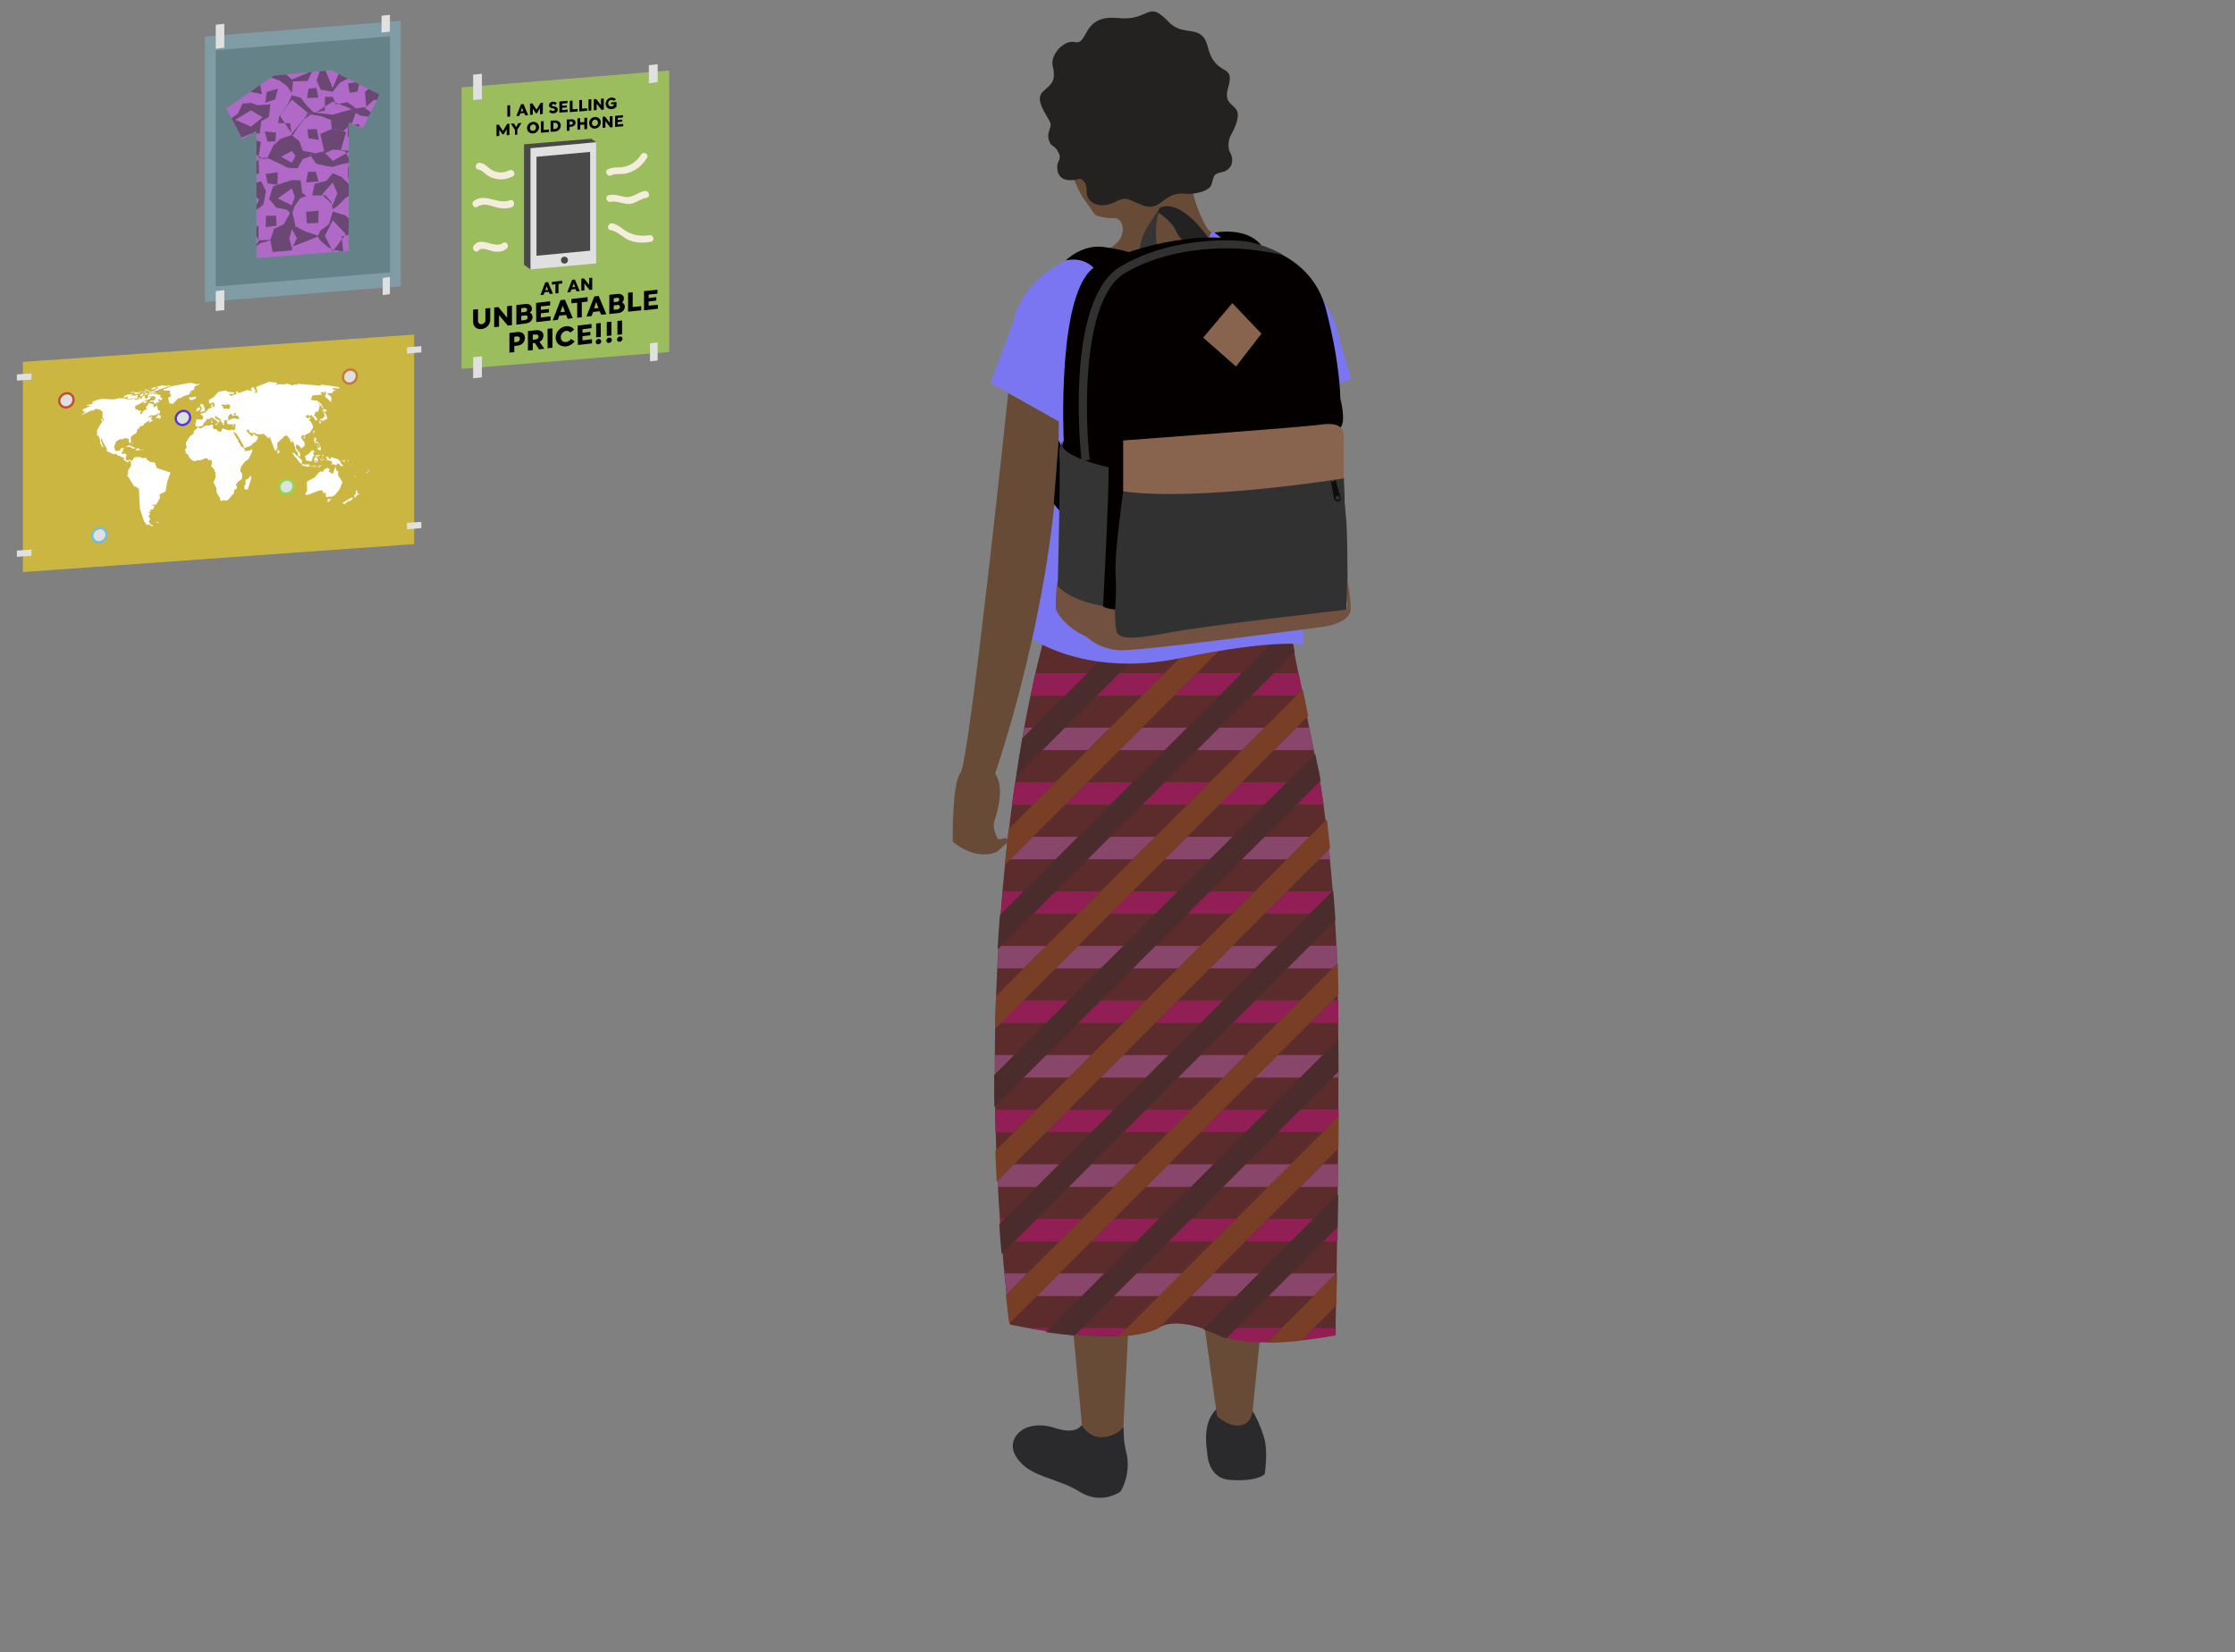 <?xml version="1.0" encoding="utf-8"?>
<!-- Generator: Adobe Illustrator 21.0.2, SVG Export Plug-In . SVG Version: 6.00 Build 0)  -->
<svg version="1.1" id="Vrstva_1" xmlns="http://www.w3.org/2000/svg" xmlns:xlink="http://www.w3.org/1999/xlink" x="0px" y="0px"
	 viewBox="0 0 966.5 714.6" style="enable-background:new 0 0 966.5 714.6;" xml:space="preserve">
<rect x="0" y="0" width="966.5" height="714.6" fill="#808080" stroke="none"/>
<style type="text/css">
	.st0{fill:#CAB641;}
	.st1{fill:#FFFFFF;stroke:#F4ECDC;stroke-width:3.819513e-02;stroke-miterlimit:10;}
	.st2{clip-path:url(#SVGID_2_);fill:#FFFFFF;stroke:#F4ECDC;stroke-width:3.819513e-02;stroke-miterlimit:10;}
	.st3{fill:#E0E0E0;}
	.st4{fill:#E0E0E0;stroke:#C44C37;stroke-miterlimit:10;}
	.st5{fill:#E0E0E0;stroke:#84DE49;stroke-miterlimit:10;}
	.st6{fill:#E0E0E0;stroke:#C5783D;stroke-miterlimit:10;}
	.st7{fill:#E0E0E0;stroke:#73BDDD;stroke-miterlimit:10;}
	.st8{fill:#E0E0E0;stroke:#5339D7;stroke-miterlimit:10;}
	.st9{fill:#9CBD5D;}
	.st10{fill:#494949;}
	.st11{fill:#F4ECDC;}
	.st12{fill:#809CA5;}
	.st13{fill:#668289;}
	.st14{fill:#B069C7;}
	.st15{fill:none;}
	.st16{fill:#6A4873;}
	.st17{fill:#684B37;}
	.st18{fill:#2A2A2D;}
	.st19{fill:#5C2C2C;}
	.st20{fill:#911E54;}
	.st21{fill:#89466B;}
	.st22{fill:#4A2C2C;}
	.st23{fill:#793E26;}
	.st24{fill:#7A76F1;}
	.st25{fill:#232221;}
	.st26{fill:#343434;}
	.st27{fill:#222222;}
	.st28{fill:#050000;}
	.st29{fill:#313131;}
	.st30{fill:#0D0D0D;}
	.st31{fill:#735141;}
	.st32{fill:#88644F;}
</style>
<g>
	<g>
		<polygon class="st0" points="179.1,235.3 9.9,247.4 9.9,156.5 179.1,144.7 		"/>
		<g>
			<polygon class="st1" points="60.1,211.4 60.5,220 62.3,225.4 63.5,227 64.5,226.8 65.4,227.5 64.9,226.4 63.2,224.8 62.9,214.6 
				61.4,210.3 59.6,209.7 			"/>
			<polygon class="st1" points="65.6,218.1 66.8,219.1 66,220.4 64.9,220.3 65.2,221.3 64.2,221.4 64.9,222.2 64.2,223.4 65,224.3 
				64.3,225.7 64.9,226.4 62.8,225.6 62.3,223 60.9,217.2 61.4,213.2 62.4,211.9 67.8,212.8 67.8,215.4 66.8,217.3 			"/>
			<polygon class="st1" points="67.7,217.8 67.2,218.4 65.6,218.1 65.6,216.2 67,214.7 68,215.4 			"/>
			<polygon class="st1" points="63.2,212.8 65.5,214.2 64.9,215.2 66.3,215.1 66.7,214.1 67.5,212.4 65.2,210.3 62.9,210.6 			"/>
			<polygon class="st1" points="60.3,210.2 61.4,213.2 63.2,212.8 63.5,211.7 64.4,211.4 65.6,211.9 64.3,206.2 59.3,205.8 
				58.9,208.4 			"/>
			<path class="st1" d="M67.1,200.5l0.7,1.9l5.9,2l-1.4,4l-0.7,4.1l-2.6,1.3c0,0,0.2,1.4,0.2,1.5c-0.1,0-1.4,2.5-1.4,2.5l-0.1-0.5
				l-1.7-0.9l1-1.8l-0.1-0.5l-0.2,0l0-0.7l-0.5,0l-0.1-0.5l-1-0.4v-1.9l-1.3-0.6l-0.1-1c0,0-1.8-0.6-1.8-0.6s-0.2-1.1-0.2-1.1
				L60,208l-2.8,0.2l0.7-4.5l1.7-3.1l2.9-0.3L67.1,200.5z"/>
			<polygon class="st1" points="59.6,204.9 58.4,205.5 58.2,206.7 59,207.7 59.7,207.4 59.7,208 60,208 60.5,208.6 60.1,211.4 
				58.8,210.5 58,210.3 55.6,206.4 55.2,206.1 55.2,205.7 55,205.4 55.6,204.6 56.3,204.1 57.9,202.5 59.4,203.6 			"/>
			<polygon class="st1" points="56,202.6 55.5,203.1 55.5,203.6 55.2,204.2 55.6,204.6 55.5,205.3 56,205.5 56.5,204.6 57.5,203.9 
				57.7,202.8 56.9,202.3 			"/>
			<polygon class="st1" points="66.1,199.9 66.7,200 67.1,200.5 66.6,201.5 65.9,201.5 65.6,200.6 			"/>
			<polygon class="st1" points="64.9,199.8 66.1,199.9 65.9,200.6 66.1,201 65.9,201.5 65.3,201.4 65.3,201.8 64.9,201.7 
				64.4,200.9 64.4,200 			"/>
			<polygon class="st1" points="63.8,198.9 64.9,199.8 64.8,200.4 64.6,200.5 64.9,201.7 64,202.1 63.8,201.6 63.8,200.7 
				63.4,200.6 62.3,199.7 			"/>
			<polygon class="st1" points="59,197.9 59.2,198.1 59.9,197.5 62,198.2 63,197.9 62.9,198.2 63.5,198.5 63.3,198.8 63.8,198.9 
				63.2,200.1 63.4,200.6 62.5,201.1 61.9,201 62.2,201.8 61.3,202.5 60.8,202.3 60.9,202 59.3,201.5 57.5,200.5 58.4,198.5 			"/>
			<polygon class="st1" points="54.7,199 55.2,199.2 56.1,198.8 57,199.4 56.5,199.8 56.5,199.5 56,199.2 55.5,199.5 55.6,199.9 
				55.2,200 54.9,199.6 54.5,199.6 54.5,199.1 			"/>
			<polygon class="st1" points="53.9,198.4 53.5,198.4 53.5,198.9 54.1,199.2 54.5,199.6 54.7,199 54.3,198.6 54.2,198.2 			"/>
			<polygon class="st1" points="54.7,196.5 54.3,198.6 53.9,198.4 53.6,197.9 53.2,198.1 52.9,197.6 53.3,196.8 			"/>
			<polygon class="st1" points="51.8,197.2 52.4,197.6 52.9,197.6 52.9,196.8 52.1,196.5 			"/>
			<polygon class="st1" points="52.7,196.3 54.3,196.2 54.7,196.5 53.2,197.1 52.9,197.6 52.7,197.1 51.9,196.6 			"/>
			<polygon class="st1" points="52.4,196.2 52.7,196.3 51.8,197.2 50.9,197 50.9,195.7 51.5,195 52.6,194.7 52.6,195.4 			"/>
			<polygon class="st1" points="53.1,195.1 52.4,196.2 52.3,195.2 			"/>
			<polygon class="st1" points="43,189.2 43.5,191.3 43.1,191.6 44,192.3 43.8,192.9 44.7,193.5 43.7,190.5 43.7,189.7 44.3,190 
				44.4,190.9 46.2,194.1 46.2,195.1 49.3,196.5 50.2,196.2 50.9,197 51.3,196.2 51.9,196.2 51.7,195.5 53.1,195.1 53.5,193.6 
				52.3,193.9 51.8,195 49.9,195 49.3,193.2 49.9,191.8 49.6,186.9 43.8,187.9 			"/>
			<polygon class="st1" points="44.3,182.1 43.6,181.3 44.3,181.2 44.7,181.9 44.6,182.3 			"/>
			<polygon class="st1" points="47.9,172.7 44.2,172.5 42.1,172.9 39.8,173.9 40.2,174.6 37.7,175.1 37.6,175.5 39.5,175.4 
				35.9,177 35.7,177.7 36.4,177.5 36,178.1 37.2,178 35,179.6 40.1,177.2 39.7,177.7 40.9,177.3 41,176.9 41.7,176.8 43.6,177.3 
				43.8,177.8 44.3,177.8 44.4,179.3 45.7,179.2 47.7,175.9 			"/>
			<polygon class="st1" points="64.1,182.1 62.2,183.3 62.2,183.9 60.6,184.4 59.8,185.7 59.5,185.3 59,187.2 57.1,188.4 
				56.5,189.3 56.7,191.1 56.1,191.8 55.6,190.5 55.8,190 55.4,189.6 55,189.8 54.6,189.4 53.1,189.7 53.4,190 51.8,189.9 50.1,191 
				49.9,191.8 49.2,191.6 48.8,190.2 47.9,190.6 47,189.3 45.2,189.7 43,189.2 42.5,188.4 42,188.4 42,186 44.3,182.1 44.7,181.9 
				44.9,182 44.9,181.7 49.3,179.3 61.9,181.5 63.6,181 64.6,181 			"/>
			<polygon class="st1" points="56.5,181.4 55.6,181.9 57.9,181.9 56.8,182.4 56,183.6 56,184.3 56.8,183.6 56.8,183.1 57.7,182.3 
				58.2,182.4 57.7,182.9 58.2,183 58.1,183.8 60,182.4 58.6,180.2 56.9,180.3 			"/>
			<polygon class="st1" points="55.8,172.7 57.7,172.2 59.1,172.4 59.2,172.1 59.7,171.8 59.3,171.5 59.6,170.8 59.2,170.7 
				58.6,171.3 58.5,171 57.2,171.1 57.2,171 55.3,171.2 55.2,171.5 55.5,171.7 55.2,171.9 55.3,172.1 54.9,172.3 			"/>
			<polygon class="st1" points="136.3,178 136.3,178.9 135.7,179.5 136.3,180.1 135.7,180.2 135.7,180.5 135.1,180.3 135.1,179.7 
				134.3,179.4 133.9,177.9 			"/>
			<polygon class="st1" points="137.3,181.6 136.8,180.5 136.3,180.1 135.5,179.8 135.7,180.5 136,180.7 135.9,180.9 136.4,181.8 
							"/>
			<polygon class="st1" points="144.8,198.2 146.1,198.6 146.8,199.1 146.7,199.5 147.5,199.7 147.2,200.1 148.5,201.6 147.3,201.5 
				146.6,200.5 146,200.4 145.5,201.1 144.7,201.1 144.3,198.8 			"/>
			<polygon class="st1" points="135.4,195.8 135.8,197.1 135.4,197.3 134.8,199.3 134.2,199.6 133.5,199.2 132.5,199.3 131.9,197.5 
				132.1,197.2 133.6,196.6 134.9,195.3 			"/>
			<polygon class="st1" points="134.5,195.4 135,194.5 135.4,195 136.2,195.2 135.4,195.8 134.6,195.8 134.3,197.1 133,197.4 
				132.1,197.2 132.8,196.9 132.8,196.6 133.6,196.3 133.9,195.7 			"/>
			<polygon class="st1" points="136.8,191 137.6,191.2 137.7,191.7 136,191.1 			"/>
			<polygon class="st1" points="129.1,192.6 129.9,193.3 130.8,193.3 131.7,191.9 130.7,190.6 128.3,190.8 			"/>
			<polygon class="st1" points="130.7,188.1 130.1,189.3 131.7,191.4 131.7,192.8 130.2,194 129.9,193.3 131.1,192.2 131,191.4 
				127.9,189.2 127.4,187.2 130.3,186.4 			"/>
			<polygon class="st1" points="130.1,191.5 131,191.4 129.8,189.5 129.3,189.2 129.5,188.6 128.8,188.5 128.3,187.6 127.2,188.3 
				128,190.7 129.4,190.7 			"/>
			<polygon class="st1" points="129.7,197.3 129.7,197.5 129.9,197.4 			"/>
			<polyline class="st1" points="128.8,195.6 128.8,196.9 129.9,197.4 129.6,195.8 129.1,195.3 128.6,195.6 			"/>
			<polygon class="st1" points="127.7,188.6 128.3,190.1 129.4,189.6 130.1,191.5 128.9,191.8 129.1,192.6 128.4,192.4 128.3,192 
				128.1,192.2 127.9,193.9 128.3,194.2 129.1,195.3 128.8,195.6 128.3,195.2 127.7,194.3 127.6,193.3 126.3,188.7 			"/>
			<polygon class="st1" points="124.5,188.8 125.6,190.3 125.6,191.1 126.5,191.1 126.7,190.5 127.6,193.3 127.8,192.1 127.3,191.3 
				127.4,190.7 126.7,189.2 128.3,188.4 127.4,184.5 124.7,184.9 124,186.5 			"/>
			<polygon class="st1" points="123.2,188.5 124,188.3 124.5,188.8 124.7,188.4 124.5,186.4 122.8,185.8 121.8,186.7 122.4,188.4 
							"/>
			<path class="st1" d="M126.1,185.4l-0.2,0.7l-0.6,0.3c0,0-0.7,2.1-0.7,2s-0.6-0.7-0.6-0.7l0.4-0.7l-1.7-0.5l0.4,2l-3.2,3.1v2.4
				l-0.9,1.1l-2.4-6.3l-0.2,0.7l-1.3-0.5l0.5-0.3l-0.9-0.4l-0.7-4.3l3.6-2.6l7.2,2.4L126.1,185.4z"/>
			<polygon class="st1" points="122.8,185.8 123,186.2 124,186.2 124,185.8 123.6,184.6 			"/>
			<polygon class="st1" points="119.3,185.2 119.3,185.8 122.4,186.6 122.4,185.8 121.5,183.6 119.5,184.3 			"/>
			<polygon class="st1" points="117.8,182.9 118.6,184 118.4,184.2 119.3,185.2 119.8,185 122.4,185.9 123.4,185.6 124,185.8 
				125.1,185 126.1,185.4 126.7,186.4 126.4,187.4 126.9,187.3 127.5,188.3 128.3,188.4 128.4,187.9 129.6,187.6 130.5,188.1 
				131.2,188.2 131.7,188.6 131.9,188.1 134,187.1 135.4,184.8 135,183.3 134,182 133.6,181.7 134.5,180.7 133.5,180.6 133.3,181 
				132.1,180.2 133.2,179.2 133.7,180.1 134.5,179.5 135,178.6 135.7,178.6 136.3,178 137.2,176.5 135.9,174.1 129.7,172.3 
				119.7,173.4 115.1,177.2 114,182.5 116.8,183.2 			"/>
			<polygon class="st1" points="119.5,176.4 119.9,176.9 120.7,177 121.3,178 123.1,178.4 123.7,179.1 125.9,179 127,179.4 
				129.2,178.2 128.8,177.5 129.7,177.6 130.3,177 131.3,176.6 130.5,176.2 129.6,176.3 129.4,175 123.6,173.6 119.3,174.4 			"/>
			<polygon class="st1" points="109.2,191.9 108.8,192.2 108.8,192.6 105.6,193.8 105.1,192.3 105.1,190.8 107.6,190.1 109.2,189.9 
				109.9,190.8 			"/>
			<polygon class="st1" points="110.2,188 110.6,188.6 111.1,188.5 111.6,189.1 110.9,190.7 109.2,191.9 108.6,190.8 109.9,187.9 
							"/>
			<polygon class="st1" points="108.3,188.5 109.4,188.4 110,187.4 110.2,188 109.9,188.1 109.8,189.1 108.7,189.7 107.9,189.2 			
				"/>
			<polygon class="st1" points="107.9,188.3 108.1,187.6 108.4,188.1 108.2,188.5 			"/>
			<polygon class="st1" points="101.8,187.3 102.1,187.2 105.1,192.3 105.3,191.7 106.8,191.9 107.4,191.1 108.6,190.9 109.8,190.4 
				110,189.5 109.8,189.1 108.7,189 108.2,188.4 107.7,187.8 107.7,187.5 106.8,186.7 104.9,184.7 103,184.7 101.7,186.1 
				101.6,186.6 			"/>
			<polygon class="st1" points="106.3,186.3 106.8,186.7 106.8,185.9 106.3,185.2 105.4,185.8 			"/>
			<polygon class="st1" points="116.5,181.9 116.5,182.2 117.1,182.2 117.1,182.7 117.8,182.9 117,183.3 116.4,183.2 117.1,184.3 
				116,186.3 115.4,186.4 115.2,187 116.1,187.9 115.2,188.1 114.8,188.4 114.2,187.6 112.2,187.9 110.3,184.7 113.5,182.1 			"/>
			<polygon class="st1" points="116.5,181.9 116.2,182.2 115.2,182.6 115.3,183.6 114.2,185 113.7,185 113.7,185.7 111.7,185.8 
				110.1,184.4 110.7,181.8 113.7,180.1 115.3,181.3 			"/>
			<polygon class="st1" points="115.7,181.1 116,181.4 116.3,181.4 116.5,181.9 115.7,182 115.3,182.3 114.8,181.5 114.3,182.2 
				113.7,182.2 112.8,181.2 113.1,180.3 114.5,179.5 115.5,179.7 			"/>
			<polygon class="st1" points="114.5,180.8 114.1,181.1 115.7,181.1 116.3,180.4 117.8,179.5 114.6,178.3 113.1,179.7 114.5,180.4 
				114.6,180.5 			"/>
			<polygon class="st1" points="113.3,182.2 112.6,182.3 112.6,182.8 111.5,182.9 108.8,183.7 107.6,183.2 106.8,180.1 109.9,178.6 
				111.8,180.3 113.4,181.6 			"/>
			<polygon class="st1" points="108.9,180.7 109.3,180.8 109.7,180.1 110.4,180.2 110.5,180.7 111.2,180.5 111.8,181.5 113.2,181.8 
				113.3,182.2 113.7,182.2 113.8,181.4 113.3,181.2 113.8,181.1 114,180.6 114.5,180.5 114.5,180.8 115.4,180.5 114.3,180.1 
				114.5,179.7 112.8,178.3 108.3,178.3 108.1,179.8 108.7,180.1 			"/>
			<path class="st1" d="M107.6,180.5l0.6-0.3l0.8,0.5l-0.3-1.6l0.9-0.3l1.5,0.8l1.2-0.1l1.3,1.1l1-0.9l0.9-0.1v-0.4l0.6,0.2l1.8,0
				l-0.4-1.1l0.8-0.3l-0.1-0.7l0.9-0.1c0,0-0.1-0.5-0.1-0.5c0-0.1,0.7-0.4,0.7-0.4l-3.5-3.6l-11.6,1.6l-0.6,2.6l2.2,3.4L107.6,180.5
				z"/>
			<path class="st1" d="M106.1,182.5c0,0.1,1.1-0.3,1.1-0.3l-0.4-1.7l-1.6-0.3l-0.5,0.7l0.8,1.7L106.1,182.5z"/>
			<polygon class="st1" points="106,178.6 107.3,178.2 107.6,179 106.6,179.5 107.6,180.5 108.2,180.4 108.4,181 107.8,181.2 
				108.4,181.8 108.6,183 106.8,183.7 106.6,182 106.7,181.4 106.1,180.7 104.4,179.4 105,178.6 			"/>
			<polygon class="st1" points="105.6,182 106.2,181.7 107.5,183 108.7,182.6 109.4,182 111.5,182.9 111.6,185 112,185.2 
				111.8,185.8 112.8,186.9 112.2,187.9 110.6,187.6 110.3,187 109.4,187.4 107.9,186.9 107.6,185.7 106.7,185.9 104.7,184.5 
				103.7,182.1 104.7,181.1 			"/>
			<polygon class="st1" points="103.2,185.3 103.6,185.3 105.4,186.4 106.3,186.3 106.3,185.9 106.8,185.9 106.5,184.8 105.4,184.3 
				105.7,183.4 105,182.8 103.5,182.4 102.8,183.7 102.7,184.9 			"/>
			<polygon class="st1" points="103,184.7 103.2,185.3 102.6,185.7 102.6,186.2 101.9,186.8 101.4,186.5 101.7,185.9 101.7,185.3 
				102,184.7 			"/>
			<polygon class="st1" points="101.6,185.9 101.5,185.5 101.8,184.9 102,185 101.8,185.3 101.8,185.8 101.7,186.5 101.4,186.4 			
				"/>
			<polygon class="st1" points="101.8,184.2 101.8,184.9 102.6,184.3 102.3,184 			"/>
			<polygon class="st1" points="101.9,183.7 101.8,184.2 102.2,184.4 101.8,184.9 102.3,185.2 103.7,184.2 103.9,183.2 104.4,182.7 
				103.4,182.2 101.8,182.8 102,183.4 			"/>
			<polyline class="st1" points="104.9,181.6 105.2,182.1 105.6,182 105.2,181.3 104.9,181.8 			"/>
			<polygon class="st1" points="104.9,181.6 105.6,182 105.6,181.6 104.9,180.9 103.9,181 104.2,181.8 			"/>
			<polygon class="st1" points="103,179.9 103.5,181 103.8,181.4 104.3,181.1 105.4,181 105.4,180.5 103.5,179.5 			"/>
			<path class="st1" d="M102,178.5l0.3,0l-0.7,1l4.2,1.4l0.4-0.2l-0.8-1.2l0.1-0.6l0.5-0.4l-0.6-0.6l-0.4-0.2v-1l0.3,0.4l0.4-0.1
				l-0.1-0.4l1-0.5l1.4,0.6l0.7-0.4l1.3,0.1l-0.6-0.5l0.4-0.6l-0.4-0.3l3.2-0.8l1.2,0.8l1-0.5l1.9,1.3l2.4,0.5l0.6,0.1l1.1-0.8
				l2.2,0.2l-0.2-0.8l1.4,0.1l0.3,0.5l3.2,0.1l1.8-0.3l0.9-0.1l-0.3-1.4l1.7-0.1l1.8,1.5l1,0l0.9,0.7l0.9-0.3l0.4,1.3l-0.8,0.2
				l0.6,0.9l1-0.1l0.7-2.8l-1.3-1.9c0,0-2.6-0.3-2.6-0.4c0-0.1,0.7-1.9,0.7-1.9l4-0.3l-0.4-1c0,0,0.8-0.3,0.9-0.2s0.7,0.5,0.7,0.5
				l0.3-1l0.5,0.9l-0.6,1.5l2.7,2.5v-1.5l0.3-0.2l-1-1.3l-0.7-0.1l-0.1-0.8l1.9,0c0,0,0.7-1,0.8-1.1c0.1,0,1-0.2,1-0.2l-1.8-0.4
				l0.6-0.5l2.6,0.2l-0.3-0.6l-7.7-1.1l0.1,0.5l-10.3-0.8l0.1,0.4l-1.9-0.1l0,0.5l-2.6-0.9l-0.8,0.1l0.2,0.2l-3.3,0l-1.2,0.3
				l0.9-0.9l-3.6-0.5l-5.7,2.3l0.5,1.4l0,1l-1.2,0.1l0.6-0.8l-1.1-1.8l-1.1,0.8l0.6,1l-2.1-0.4l-3.4,1.2l-0.7-0.1v-0.6l-0.8,0.3
				l0.4,0.8l-1.2,0.5l-0.8,0.1l0.1,0.4l-0.7-0.1c0,0-1.1-1.1-1-1c0.1,0.1,1.9,0.3,1.9,0.3l0.7-0.7l-3.3-0.5l-1.7,0.2l0.4,3.6
				l1.4,1.8l0.9,0l0.6,0.9l-0.4,0.1l0.2,0.6l1.1,1.2L102,178.5z"/>
			<polygon class="st1" points="99,179.6 99.8,178.9 100,179.2 100.5,179.2 100.3,179.5 100.7,179.9 101.6,179.5 101.1,179.3 
				100.9,179 102,178.5 102,178.3 102.6,178.1 102.4,177.8 102.5,177.4 100.9,177.2 100.2,176.4 99.1,176.7 98.9,176.9 97.5,176.7 
				96.5,177.1 95.8,178.4 96.6,179.6 98.4,180 			"/>
			<polygon class="st1" points="97.9,178.4 98.4,178.2 99,178.9 98.6,179.6 97.9,179.1 			"/>
			<polygon class="st1" points="98.7,180.3 98.8,179.9 99,179.6 98.6,179.6 98.5,179 97.9,178.4 96.4,178.5 95.2,179.2 95.9,181 
				98.1,180.8 			"/>
			<polygon class="st1" points="98,182.1 98.3,181.9 99,181.8 99.3,181.5 99.8,181.4 100.6,181 101.2,180.9 102.5,181.2 
				103.1,181.3 103.5,181 104.2,180.9 104.5,181.5 104.9,181.6 104.7,182 105,182.8 104.3,182.8 102.1,183.2 102.1,183.5 
				101.9,183.7 101.8,183.3 100.9,183.6 99.8,183.4 99.5,183.6 98.9,183.4 98.6,183.5 98.1,182.9 98.3,182.7 			"/>
			<polygon class="st1" points="98.6,181.1 98.7,181.2 99,181.5 98.5,181.6 98.2,181.7 97.9,181.7 97.8,181.1 98.2,180.7 			"/>
			<polygon class="st1" points="98.1,181.3 98.3,181.1 98.6,181.1 98.5,180.9 98.7,180.3 98.1,180.2 97.5,180.5 96.4,180 
				96.1,180.5 96.4,181.6 96.8,181.6 97.6,181.6 			"/>
			<polygon class="st1" points="96.9,181.4 97.6,181.4 98.1,181.3 97.9,181.7 97.3,181.7 96.8,182.2 97.1,183 96.6,182.9 96.2,183 
				95.7,182.4 95.7,181.7 			"/>
			<polygon class="st1" points="96.1,181.9 96.9,181.4 96.5,181 96,180.7 95.6,181.3 			"/>
			<polygon class="st1" points="95.3,181.3 95.5,181.6 95.7,182.4 96.1,181.9 95.9,181.6 96,181.2 95.5,180.6 			"/>
			<polygon class="st1" points="95.1,181.1 95.3,181.3 95.7,181.1 95.9,181.2 96.5,181 96.6,180.7 96.4,180.5 96.4,180 96.1,180 
				95.5,179.2 94.4,179.7 			"/>
			<polygon class="st1" points="94.4,180.7 95.1,181.1 95.1,180.7 95.5,180.5 95.3,180 94.3,179.4 93.8,179.9 			"/>
			<polygon class="st1" points="93.3,179.8 94.4,180.7 94.3,180 95.3,180 95.2,179.2 93.8,178.6 92.9,179.5 			"/>
			<polygon class="st1" points="93.3,179.8 93.8,179.9 94.5,179.2 94,178.6 92.4,179 92.7,179.8 			"/>
			<polygon class="st1" points="91,180.8 91.7,180.5 94.1,182.3 94.1,183.2 94.6,182.7 94.4,182.4 94.6,182.1 95.1,182.3 95.1,182 
				94.7,181.7 93.6,181.3 92.8,180.3 93.3,179.8 92.9,179.2 91.2,178.8 89.8,179.4 90.4,180.6 			"/>
			<polygon class="st1" points="90.5,179.7 91.5,179.8 92.8,179.1 91.8,178.5 90.1,179 			"/>
			<polygon class="st1" points="94.2,179.2 94.9,179.7 96,179.3 96.1,178.9 96.4,178.5 95.9,178 94,178.3 			"/>
			<polygon class="st1" points="94.4,178.6 94.9,178.8 95.5,178.4 96.4,178.5 96.4,178.1 95.7,177.2 94.2,177.6 94.1,178.4 			"/>
			<polygon class="st1" points="92.3,179.2 94.2,179.2 94.4,178.4 93.7,177.8 92.3,178.3 			"/>
			<polygon class="st1" points="95.3,177.8 94.6,178.4 93.2,178.4 92.3,178 92.4,177.1 94,176.5 			"/>
			<polygon class="st1" points="93.6,177.3 96.4,178.1 96.9,177.3 96.3,175.6 95.4,175.8 94.6,175.4 92.9,176.1 92.9,177 			"/>
			<polygon class="st1" points="95.7,175.4 96.3,175.6 96.2,175.9 95,175.9 95,175.2 			"/>
			<polygon class="st1" points="97.8,174.4 98.1,174.9 97.6,175.2 96.7,174.9 95.6,175.1 95.4,174.3 96.2,173.6 			"/>
			<polygon class="st1" points="96.7,174.1 97.8,174.4 97.8,173.6 97.2,172.9 95.1,174 95.4,174.5 			"/>
			<polygon class="st1" points="97.6,169.6 97.5,170 98.7,172.1 97.9,172.9 95,174.2 94.2,171.6 96,169.6 96.7,169.2 97.7,169.2 			
				"/>
			<polygon class="st1" points="92.4,174.1 92.1,173.9 91,174.6 90.5,174.4 90.3,173 92.4,171.7 94.6,169.4 98,168.9 98,169.4 
				97.6,169.6 96.7,169.3 96.5,169.9 96,170.1 93.3,172.1 93,174 			"/>
			<polygon class="st1" points="92.8,175.3 92.8,174.9 92.4,174.1 92.8,173.1 92.6,172.2 95,169.8 96,170.1 96.2,171.2 95,172.6 
				95.3,174.6 93,176.4 			"/>
			<polygon class="st1" points="92.4,176.2 92.8,175.3 93.3,175.5 93.9,175.2 94.1,174.2 94.8,173.6 94.2,173.2 94.2,172.5 
				95.5,171.6 95.4,171.3 96.5,171 96.7,171.2 95.5,172.4 95.7,173.2 96.3,173.4 97.9,172.9 98.4,173.2 97.8,173.6 96.9,173.5 
				95.9,174.1 96.7,174.1 96.6,174.6 95.8,174.5 95.7,175.4 95,175.9 94.7,175.7 92.8,176.7 			"/>
			<polygon class="st1" points="91.5,175.9 91.2,175.5 92.1,174.6 91.9,175.8 			"/>
			<polygon class="st1" points="90.9,176.6 91.5,176.3 91.5,175.9 91.9,175.8 92.4,176.2 93.2,176 93.6,177.3 92.7,177.8 
				93.2,178.4 92.3,179.2 90.8,179.1 90,178.4 90.3,177.5 			"/>
			<polygon class="st1" points="89.4,177.8 90.2,176.7 90.9,176.6 90.6,177.7 			"/>
			<polygon class="st1" points="89.4,177.8 90.6,177.7 90.7,178.2 			"/>
			<g>
				<g>
					<defs>
						<path id="SVGID_1_" d="M96.7,185.4l1.1,0.5l1.7,0.2c0,0,0.7-0.3,0.7-0.3c0.1,0,0.6,0.2,0.6,0.2l0.6,0l0.3,0.8l-0.1,0.5
							l-0.5-0.6l-0.4,0.1l1.6,2.8l0.6,0.7v0.7l0.8,1l0.3,0.9l1.7,1.3v0.8l0.6,0.2l2.2-0.5l0.4-0.5l0.2,0.8l-1.6,3.4l-1.6,1.2
							l-1.6,1.9l-0.4,1.1v1.3l0.8,1.2l-0.2,0.6l0.2,0.8l-0.4,0.9l-1.4,0.8l-1,1.4l0.5,1.1l-0.1,0.5c0,0-1.1,0.6-1.1,0.7
							c0,0.1-0.2,0.6-0.2,0.6l0.2,0.7l-0.5,0.4l-1.9,2.3l-0.9,0.6l-1-0.3l-1.2,0.4l-0.4-0.3v-0.8l-1.4-2.2l-0.4-2.6l-1.1-2.1l1-2.4
							l-0.3-1.1l0.2-0.6l-0.8-1.8l-1.1-1.1l0.4-2.2l-0.6-0.6l-1.1,0.1l-0.2-0.6l-0.9-0.3l-2.4,1l-0.8-0.2l-1.5,0.5l-0.8-0.1
							l-1.6-1.3v-0.5l-0.7-1l-0.9-0.5l0.2-0.5l-0.4-0.7l0.7-1.5l-0.4-1.6l1.7-2.8l1.7-1.2l0.1-1.3c0,0,0.9-0.6,1-0.6
							c0.1,0,0.6-0.9,0.6-0.9l0.7,0.4l0.9,0l1.6-1l2.2-0.2l0.7-0.3l0.5,0.3l-0.2,0.3l0.2,0.3l-0.2,0.4l0.5,0.6l1.3,0.3l0.5,0.6
							l1.2,0.3l0.6-0.5l-0.2-0.4l0.3-0.4L96.7,185.4z"/>
					</defs>
					<use xlink:href="#SVGID_1_"  style="overflow:visible;fill:#FFFFFF;"/>
					<clipPath id="SVGID_2_">
						<use xlink:href="#SVGID_1_"  style="overflow:visible;"/>
					</clipPath>
					<polygon class="st2" points="103.2,192.2 110.1,191.7 110.1,201.2 103.2,201.7 					"/>
					<polygon class="st2" points="79.7,193 85.1,191.7 84.3,186.6 78.9,188.4 					"/>
					<polygon class="st2" points="83.9,188.8 83.9,189.4 82.6,189.5 82.6,190.7 82,191.1 82,191.6 79.7,192 79.8,194.9 85.3,195.5 
						86.9,188.5 84.8,187.7 					"/>
					<polygon class="st2" points="83.9,188.8 81.4,189 82.3,185.4 86.5,183.7 88.9,186.6 					"/>
					<polygon class="st2" points="86.9,183.8 86.9,186.4 86.4,186.4 86,186.6 86.1,186.9 84,188.1 83.9,188.8 85.4,189.7 
						87.3,194.3 92.4,192.8 94.3,184.3 91.8,182.6 					"/>
					<polygon class="st2" points="92.4,187.9 91.5,187.2 90.6,185.4 91,184.6 90.6,182.6 93.2,181.4 94.6,185.3 					"/>
					<polygon class="st2" points="92.4,190.2 92.1,189.6 91.7,189.4 91.5,188.7 91.7,188.4 91.5,187.2 91.9,186.6 91.8,186.2 
						93,185 95.9,183.8 98.5,184.2 99.2,193.4 92.4,194 					"/>
					<polygon class="st2" points="97.8,190.4 97.8,184.5 102.9,184.2 104.5,189.5 100.4,192.1 					"/>
					<polygon class="st2" points="97.5,191.4 97.8,191.2 97.8,190.2 101.7,190.1 103,188.8 105.1,191.5 102.4,197.2 96.2,198.3 
						95.1,192.6 					"/>
					<polygon class="st2" points="101,212.7 101.7,213.8 97.4,218.3 92.9,217 93,212.5 98.5,210.1 101.1,209.4 102.2,212.6 					"/>
					<polygon class="st2" points="99.2,214.6 99.7,214.2 99.7,213.8 99.2,213.7 98.7,214.2 					"/>
					<polygon class="st2" points="100.2,212.9 100.8,213.1 100.8,212.3 					"/>
					<polygon class="st2" points="95.1,212.1 96,212.3 96.2,213.1 96.9,212.8 97.1,212.2 98.1,212.4 98.5,211.7 100.1,210.3 
						97.7,207.3 94,209.3 					"/>
					<polygon class="st2" points="98,208.6 97.6,209 96.3,209.1 96.3,210.5 95.6,211.5 95.7,213.9 95.2,214.2 94.7,213.9 94,214.1 
						90,208.7 92.8,206 					"/>
					<polygon class="st2" points="100.7,210.7 99.6,210.6 97.8,208.3 99.3,207.2 102.2,207 103.1,210.2 					"/>
					<polygon class="st2" points="104.8,205.1 105.8,206.4 103.8,209.6 102.3,212.3 101,212.8 100.7,210.7 101.5,208.6 101.2,208 
						99.7,207.5 101,203.8 105.4,203.3 					"/>
					<polygon class="st2" points="101.2,206.9 101.9,207.2 101.9,207.7 102.2,208.1 102.8,207.5 102.8,206.9 102,206.2 102.1,205.7 
						103.2,204.1 101,203.4 99.9,205.6 					"/>
					<polygon class="st2" points="97.2,208.7 97.9,208.6 99,208.7 100.2,207.5 101.2,206.9 101.4,204.7 101.4,203 96.4,203.9 
						95.4,207.7 97.1,208.6 					"/>
					<polygon class="st2" points="97.6,205.6 98.8,206 99.1,205.7 99.8,206.6 100.5,206.3 99.6,205.8 99.6,204.6 101,203.8 
						102,197.6 95.9,197 92.5,199.2 90.8,204.2 93.2,206.7 96.9,206.2 					"/>
					<polygon class="st2" points="83.6,198.9 81.2,199 81.2,196.7 83.6,196.6 					"/>
					<polygon class="st2" points="83.2,197.4 82.2,198.9 83.7,200.4 85.5,199.4 83.8,197.3 					"/>
					<polygon class="st2" points="103.1,193.8 102.8,193.1 103,192.4 104.2,191.5 106.4,194 105.9,194.3 105.3,194.2 					"/>
					<polygon class="st2" points="100.1,202 99.8,201.4 99.9,201 101,201.1 101,202 					"/>
					<polygon class="st2" points="100.1,202.6 99.8,202 100.8,201.3 100.8,202.5 					"/>
					<polygon class="st2" points="100.6,201.1 100.4,202.1 100,202.4 100,203 100.5,204.1 101.4,204.7 101.9,204.6 102.1,205 
						102.1,205.7 103.5,205.6 105.4,205 104,200.3 100.9,199.7 					"/>
					<polygon class="st2" points="100.3,198.2 100.7,199.2 100.1,200.3 100.6,201.1 101,200.8 101.8,200.6 103.6,199.4 102.2,197.2 
											"/>
					<path class="st2" d="M105.3,198.3l-0.4,0.9l0.4,1.9c0,0-1,1.6-1,1.6s-0.6-1.3-0.6-1.3l-1.8-0.7l0.6-1.3l-0.8-1.5l2.4-1.4
						L105.3,198.3z"/>
					<polygon class="st2" points="101.7,195.9 103,193.5 104.6,193.4 105.3,194.2 105.2,194.7 105.8,195.4 107.8,196.2 106.5,197.7 
						105.8,197.8 105.3,198.3 104.9,198.1 104.1,198.4 102.8,197.9 100.7,197.6 100.9,196.1 					"/>
					<polygon class="st2" points="97.5,196.4 97.9,195.8 98.3,195.7 98.6,196.2 98.9,196 99.9,195.9 100.3,195.4 100.9,195.6 
						101.1,195.2 101.1,194.7 101.4,194.4 101.7,194.7 101.7,195.4 102.1,196.1 101.5,196.5 102.2,196.9 102.2,197.2 102.8,197.9 
						101.9,198.5 100.5,198.6 99.9,198.2 99.5,198.5 99.1,197.8 97.6,197.5 					"/>
					<polygon class="st2" points="97.2,195.3 97.4,195.5 97.6,196.7 98.1,196.8 99.1,197.8 98.7,198.2 96.6,198.7 95.8,198.2 
						95.3,198.7 95.5,199 94.5,199.1 94.4,199.5 93,198.7 93.2,196 					"/>
					<polygon class="st2" points="92.2,203.8 94.5,203.7 95.1,204.5 95.5,204.4 95.9,203.9 96.6,204 96.7,205.1 97,205.7 
						97.6,205.6 97.6,206.6 96.9,206.7 96.6,208 97.2,208.7 95.7,209 92.2,208.9 					"/>
					<polygon class="st2" points="95.5,199 95.1,200.1 95.3,200.6 94,202.8 93.5,203.1 93.1,203 92.4,203.4 91.4,202.3 92.7,198.9 
						94.8,198.6 					"/>
					<polygon class="st2" points="92.6,199.5 93.6,200.5 93.3,200.7 93.7,201.4 93.4,201.9 92.8,201.7 92.5,201.9 92.5,202.5 
						91.8,203 90.3,201 91,199.6 					"/>
					<polygon class="st2" points="91.2,200.6 92.3,200.5 92.3,199.5 91.1,199.6 					"/>
					<polygon class="st2" points="94.2,197 94,197.3 93.5,198.1 94.4,199.5 93.9,199.8 91,200.1 90.3,197.6 92.1,196.2 93.9,194.2 
						94.9,195.8 					"/>
					<polygon class="st2" points="93.6,190.4 94,190 94.9,190.1 97.5,191.4 97.5,193.3 97.1,193.4 96.8,194.6 97.2,195.3 
						95.2,197.1 94,197.3 93.5,196.4 93.9,196.1 93.6,195.2 92.4,194 					"/>
					<polygon class="st2" points="92.8,194.2 93.6,195.2 92.9,196.4 92.7,197.5 92,197.9 91.8,197.7 91.2,198.1 90.9,199.3 88,200 
						88,194.4 91,193.1 					"/>
					<polygon class="st2" points="88.8,195.6 89,196 88.8,197.2 88.6,198.9 87.4,198.6 87.5,195.4 88.5,194.8 					"/>
					<polygon class="st2" points="87.6,195.8 88.1,196.9 88.2,198.9 87.4,198.9 86.7,195.5 					"/>
					<polygon class="st2" points="87.2,195.9 87.6,196.9 87.6,197.6 88.2,199 85.4,200 85.6,196.2 					"/>
					<polygon class="st2" points="86.2,196.9 86,198.2 86.4,199.4 84.1,199.9 84.2,198.9 83.8,198.5 83.9,197.6 83.4,196.2 
						85.4,195.3 					"/>
					<polygon class="st2" points="83.9,196.7 84.1,197.6 83.9,198 83.5,198.2 82.9,197.6 82.9,197.2 82.4,196.8 81.5,197.6 
						80.5,196.3 81.6,195 83.8,194.8 					"/>
					<polygon class="st2" points="88.9,192.4 89.7,192.2 92.3,190 93.8,190.2 94.1,191.2 94.1,192.9 93,194.5 92.6,194.8 92,194.7 
						91.6,195 89.8,194.6 89.2,194.9 88.8,195.6 87.5,194.9 87.5,193.8 					"/>
					<polygon class="st2" points="84.9,196.5 86.2,196.9 86.2,196.3 88,196.1 88.8,195.1 87.4,193.1 83.9,195.7 					"/>
					<polyline class="st2" points="82.2,194.9 82.4,194.4 84.9,194.2 84.8,189.9 85.4,189.7 89.2,192.3 89.1,193.9 87.3,194.3 
						87,194.7 85.7,195.1 84.9,196.5 83.9,196.7 83.5,195.8 82.9,196.1 82.5,195.8 82.2,195 					"/>
					<polygon class="st2" points="81.9,195.7 80.7,196.9 79.9,195.7 81.1,195 					"/>
					<polygon class="st2" points="80.4,194.2 81.1,193.9 81.7,194.2 82.7,195.5 82.5,195.8 81.3,195.8 80.5,196 79.4,195.8 
						79.7,194.1 					"/>
					
						<use xlink:href="#SVGID_1_"  style="overflow:visible;fill:none;stroke:#F4ECDC;stroke-width:3.819513e-02;stroke-miterlimit:10;"/>
				</g>
				<polygon class="st1" points="106.9,207.3 107.9,206.4 108.3,205.6 108.7,206.7 107.2,211.5 106.5,211.8 105.8,211.5 
					105.6,210.3 106.3,209.3 106.1,208.1 106.3,207.4 				"/>
			</g>
			<polygon class="st1" points="87.6,181.4 87.9,180.1 86.6,179 88.7,178.4 89.4,177.8 91.2,178.4 90.5,179.7 91,180.8 90.7,181.2 
				89.4,181.1 89.4,181.5 87.6,181.8 			"/>
			<polygon class="st1" points="84.8,182.5 84.9,181.4 89.4,181.5 88,183.2 87.5,184.2 85.3,184.6 84.9,183.5 85.1,182.7 			"/>
			<polygon class="st1" points="85.2,184.4 84.6,184.4 84.6,183.7 84.4,183.6 85,182 85.9,182.1 			"/>
			<polygon class="st1" points="86.6,178.2 88.9,177.7 88.4,177.4 88.6,176.9 87.8,174.9 87.3,175 87.5,174.5 86.5,175.1 
				87.3,176.5 			"/>
			<polygon class="st1" points="86.2,177.4 86.6,176.4 86.2,176.1 85,176.8 85.4,177.2 84.8,177.5 85.1,177.9 			"/>
			<polyline class="st1" points="86.2,176.1 86,176.8 86.4,176.9 			"/>
			<polygon class="st1" points="91.6,181.7 91.4,181.4 91.8,181.2 			"/>
			<polygon class="st1" points="91.4,182.9 91.3,182.1 91.7,182 91.9,182.7 			"/>
			<polygon class="st1" points="94,183.2 92.9,183.3 93.7,183.8 			"/>
			<polygon class="st1" points="96.4,183.7 96.2,183.2 96.9,183.2 97,183.7 			"/>
			<polygon class="st1" points="100.4,184.3 100.4,184.1 101.1,183.9 100.9,184.3 			"/>
			<polygon class="st1" points="101.8,185.8 101.6,185.5 101.8,185.3 			"/>
			<polygon class="st1" points="120.1,196.2 119.9,195.1 120.3,194.4 121,195.5 			"/>
			<path class="st1" d="M126.3,195.9l3.8,4.7l0.4-0.2l0.1-1.3l-1.9-1.9c0,0-0.5-0.2-0.6-0.2c-0.1-0.1-0.8-1.1-0.8-1.1L126.3,195.9z"
				/>
			<polygon class="st1" points="131.7,189.7 131.1,189.2 132,188.9 			"/>
			<polygon class="st1" points="135.7,187.6 135.4,186.5 136,186.2 			"/>
			<polygon class="st1" points="135.9,189.2 136.8,189.5 136.5,190.6 136.8,191 136,191.1 135.7,190.2 136,190.1 			"/>
			<polygon class="st1" points="136.4,192 136,191.4 136.6,191.6 			"/>
			<polygon class="st1" points="138.2,192.3 137.7,191.9 138.2,191.9 			"/>
			<polygon class="st1" points="137,192.8 137,192.2 137.3,192.4 			"/>
			<polygon class="st1" points="138.1,192.9 138,192.5 138.4,192.6 			"/>
			<polygon class="st1" points="137.7,192.5 137.6,193.2 137.2,193.1 			"/>
			<polygon class="st1" points="137,194.3 137.6,193.5 138,193.7 138.5,193 138.9,194.2 138.6,194.2 138.6,194.9 137.8,194.5 
				137.8,194.1 			"/>
			<polygon class="st1" points="133.9,195.7 134.2,195.8 134.5,195.4 			"/>
			<path class="st1" d="M135.8,199l0.8-2.1l1.3,0l0.6-0.3l-0.5,0.7l-1.4,0.1l0.1,0.8l1-0.4l-0.5,0.7l0.3,1l-0.5,0.3l-0.3-1l-0.3,0.2
				l0,1.2c0,0-0.3,0-0.3,0c0,0,0-1,0-1L135.8,199z"/>
			<polygon class="st1" points="130.5,201.2 130.7,200.7 132.4,201 132.5,200.8 133.9,200.9 133.4,201.2 134.5,201.5 132.7,201.8 
							"/>
			<polygon class="st1" points="134.7,201.8 134.7,201.4 135,201.5 			"/>
			<polygon class="st1" points="135,201.9 135.2,201.5 135.7,201.7 			"/>
			<polygon class="st1" points="135.8,201.6 135.5,201.3 136,201.3 			"/>
			<polygon class="st1" points="136.2,201.6 136.4,201.3 137.1,201.5 			"/>
			<polygon class="st1" points="135.8,202 136.4,202.2 136.4,202 			"/>
			<polygon class="st1" points="137.6,202.2 137.7,201.7 138.2,201.6 138.5,201.2 139,201.2 138,202 			"/>
			<polygon class="st1" points="138.8,199.2 139.4,199.2 139.4,198.9 138.8,198.9 			"/>
			<polygon class="st1" points="138.8,198.6 138.3,198.4 138.9,198.2 			"/>
			<polygon class="st1" points="139.3,197.8 139.5,197.5 139.6,197.8 			"/>
			<polygon class="st1" points="139.5,197.3 139.3,196.5 139.6,196.8 140.1,196.7 			"/>
			<polygon class="st1" points="139.5,198.2 139.4,198 139.7,198 			"/>
			<polygon class="st1" points="139.8,199 139.7,198.5 140.7,198.8 140.1,198.8 			"/>
			<polygon class="st1" points="140.7,197.7 141.7,197.4 142.5,198.7 143.4,197.7 144.8,198.2 144.7,201.1 144.2,200.6 143.4,201 
				143.5,200.4 143.8,200.3 143.4,199.5 141.7,198.9 141.6,199.2 141.2,198.6 141.9,198.3 141.3,198.2 141.1,197.9 			"/>
			<polygon class="st1" points="147.8,199.4 148.7,199.2 149.4,198.6 148.9,199.6 			"/>
			<path class="st1" d="M142.6,202.8l-0.5,1.1l1.8,1.1l1.2-3.2l0.4,1.8l0.7,0.1v1.9l1.9,2.9l-1.3,3.2l-2.1,2.5l-1.7,0.8l-0.4-0.4
				l-0.7,0.4l-1-0.2c0,0,0.1-1.6,0-1.5c-0.1,0.1-0.5,0.2-0.5,0.2l0.6-0.9l-1.2,0.7l-0.3-1.1l-1-0.2l-5.8,2.1l-0.8-0.6l0.9-1.1
				l-0.1-4.1l3.8-2.1l0.2-0.9l0.5,0.1l0.5-0.9l1.2-0.7l1.1,0.5l-0.3-0.6l0.9-1l0.6,0l-0.1-0.3L142.6,202.8z"/>
			<polygon class="st1" points="141.6,217 141.8,215.7 142.2,215.9 143.2,215.9 142.1,217 			"/>
			<polygon class="st1" points="148,217.6 152.1,215.1 152.1,215.3 152.7,215.2 152.3,216 151.4,216.6 150.4,216.8 149.1,218 			"/>
			<polygon class="st1" points="153.1,214.2 153.9,213.7 153.9,212 154.6,212.4 154.3,213 154.6,213 154.6,213.5 155.4,213.4 
				154.7,214.1 154.3,214.1 154,214.8 153.1,215.2 153.4,214.5 			"/>
			<polygon class="st1" points="158.4,204.4 158.7,203.9 159,204.4 			"/>
			<polygon class="st1" points="159,203.7 159.6,203.2 159.6,203.7 			"/>
			<polygon class="st1" points="153.8,206.5 153,205.7 153.8,206.2 			"/>
			<polygon class="st1" points="152.2,201 152.3,200.7 152.5,201 			"/>
			<polygon class="st1" points="150.5,199.7 150.3,199 150.8,199.5 			"/>
			<polygon class="st1" points="137.2,173.5 137,173 138.7,174.6 139.3,175 138.9,175.2 139.8,176.2 139.4,176.4 			"/>
			<path class="st1" d="M139.9,177.5c0,0-0.5-0.8-0.4-0.8c0.1,0,2,0.8,2,0.8l-0.4,0.2l-0.1,0.3l-0.9-0.1l0.1,0.3l-0.3,0l-0.4-0.7
				L139.9,177.5z"/>
			<polygon class="st1" points="140,180.5 140.5,180 140.1,178.6 140.5,178.4 141.2,179.7 141.5,181 140.8,181.5 140.4,181.4 
				140.2,182 139.6,181.5 138.2,181.9 138.6,181.2 139.7,181 139.9,180.3 			"/>
			<polygon class="st1" points="138.9,182.4 139.3,181.8 139.8,182 			"/>
			<polygon class="st1" points="138.7,183.2 138.7,182.4 138.2,182.2 137.9,182.4 138.3,182.9 138.4,183.3 			"/>
			<polygon class="st1" points="81.6,172 82.3,171.7 82.5,172 84.5,171.5 84.8,172.2 83,173 81.9,172.8 82.1,172.2 			"/>
			<polygon class="st1" points="74.7,174.7 77.3,172 77.7,172.3 79.7,171.2 82,170.5 81.7,169.8 82.6,170 82.6,169.6 81.9,169.3 
				83.7,168.6 84.2,167.5 83.9,167.3 86.6,166 84.3,166.2 84.4,165.9 82,165.6 74.9,166.9 72.8,167.5 72.8,167.7 70.7,168.3 
				70.9,168.9 73.6,168.9 73.4,170.3 74.4,170.6 73.7,170.6 74,171.4 72.7,172 73.3,174.5 74.2,174.5 			"/>
			<polygon class="st1" points="68.3,168.6 74.2,166.7 71.5,166.9 70.1,166.7 67.4,167.4 68.6,167.7 67.4,168.5 65.6,169.1 
				68.2,168.9 			"/>
			<polygon class="st1" points="65.6,168.5 67.7,167.9 66.7,167.4 65.4,168.1 			"/>
			<polygon class="st1" points="64.3,169.9 64.9,169.2 65.4,169.5 67.5,169.3 66.5,169.9 			"/>
			<path class="st1" d="M67,170.3c0-0.2,0-0.3,0-0.3l0.9,0.1L67,170.3z"/>
			<path class="st1" d="M66.5,170.1v0.4l1.2-0.1l1.7,0.6v0.4l-0.4,0.3l1,0.4l0.2,0.4l-0.8,0.7l-0.5-0.6l-0.7,0.3l0.7,0.9l-0.6,0.3
				c0,0-0.8-0.3-0.8-0.2c0,0.1,0.3,0.7,0.3,0.7l-1.2-0.2c0,0-0.1-0.8-0.2-0.8c-0.1,0-1.7,0.2-1.7,0.2l0.5-0.6l1.4,0l0.9-1.1
				l-0.9-0.8l-3,0.1l1-1.1l0.8-0.1l-0.2,0.4l0.6-0.4L66.5,170.1z"/>
			<polygon class="st1" points="63.9,169.4 63.6,169.1 64.5,169.1 			"/>
			<polygon class="st1" points="64.3,168.8 64.1,168.5 64.9,168.7 			"/>
			<polygon class="st1" points="63.1,168.8 62.6,168.5 63.1,168.2 63.2,168.5 63.8,168.6 63.4,168.9 			"/>
			<polygon class="st1" points="63.2,169.8 63.8,169.7 63.7,170 			"/>
			<polygon class="st1" points="62.4,170.7 63,170.1 64.1,170.2 63.1,170.8 			"/>
			<polygon class="st1" points="62,169.8 62.4,169.3 63.2,169.3 62.6,169.8 			"/>
			<polygon class="st1" points="61.6,169.7 61.3,169.5 61.9,169.2 61.8,169.7 			"/>
			<polygon class="st1" points="59.9,169.2 60.5,169.2 60.7,168.9 			"/>
			<polygon class="st1" points="61,170.7 61.2,170.3 62.1,170.2 61.9,170.5 61.9,171 61,171.4 60.5,171.1 60.5,170.7 			"/>
			<polygon class="st1" points="57.2,169.9 58.6,169.4 56.8,169.6 56.4,169.8 			"/>
			<path class="st1" d="M57.7,170.2l1.1-0.6c0,0,0.8,0.2,0.8,0.3s0.4-0.3,0.4-0.3l0.4,0v0.2l0.5-0.1l-0.3,0.4l-2,0.3
				C58.6,170.3,57.6,170.1,57.7,170.2z"/>
			<polygon class="st1" points="59.7,172.3 60.5,171.9 60.9,172.1 60.5,172.4 			"/>
			<path class="st1" d="M61.3,172.4l0.2-0.3l-0.2-0.4c0,0,1.2-0.7,1.2-0.7s0.2,0.6,0.2,0.6l-0.4,0.3l0.4,0l-0.1,0.3l0.5-0.2
				l-0.2,0.5l0.1,0.2l1.4-1.2l1,0l-0.6,0.9l-0.7,0.5l-1.1,0.1l-2.5,1.6l-1.9,0.9l-0.3,0.8l0.3,0l-0.2,0.7l1,0.1l0.6,0.5l1.1,0.1
				l-0.5,1l0.2,0.6l0.9-0.7V178l1.9-1.3l-0.5-0.5l1.3-1.9l2.1,0.6l-0.3,0.9l0.6,0.3l1.1-0.8l0.4,2l0.9,0.4v0.8l-1.1,0.5l-0.8,0.5
				l-2.4,0.2l-1.1,1l1.6-0.5l0.5,0.2l-0.6,0.4l0.1,0.7l0.9,0.3l-2,1l0.3-0.7l0.4-0.4l-0.9,0.3l0-0.9l-0.7,0.1l-0.5,0.7l-1,0.4
				l-0.8,0l-0.7,0.6l-0.8,0.1l-0.4,0.4l-1.4,0.5l1.1-1.4l0.5,0l-0.1-0.5l-0.9-0.2l-0.5-1l-1.3,0.5l-1.7-0.4l-9.8,0.7l-0.8-1l0.1-1.4
				l0.8-0.6l-0.3-0.4l0.2-1.3l-0.9,0.3v-0.4l-0.7,0l4.5-4.2l1,0.2l3.1-0.7l0.2,0.2l1.4-0.1l0.6,0.3l0.9,0.1l-0.2,0.3l1.3-0.2
				l0.5,0.1l0.3-0.3l0.9-0.1l0.4,0.4l1.5-0.1c0,0,0-0.3,0.1-0.3c0,0,0.5,0.1,0.5,0.1l0.1,0.1L61.3,172.4z"/>
			<polygon class="st1" points="53.9,172 57.2,170.8 56.9,170.5 56.3,170.6 55.9,170.5 54.9,170.7 53.5,171.4 			"/>
			<polygon class="st1" points="62,174.2 62.5,173.5 63.2,173.4 63.6,174.1 63,174 62.2,174.5 			"/>
			<polygon class="st1" points="67.3,180.8 68.9,178.9 68.9,179.9 69.6,179.7 69.3,180.6 69.6,180.7 69.2,181.1 68.5,180.7 			"/>
			<polygon class="st1" points="57.4,192.2 57,191.8 57.4,191.6 			"/>
			<polygon class="st1" points="54.4,193.3 55.8,192.5 58.6,193.8 57.4,194.1 57.3,193.7 55.8,193.2 			"/>
			<polygon class="st1" points="59.4,194.8 59.5,194 58.9,194 59,194.5 58.3,194.7 			"/>
			<polygon class="st1" points="60.6,194.6 59.4,194.8 59.5,194 60,193.9 			"/>
			<polygon class="st1" points="61.3,194.7 61.3,194.3 61.8,194.5 			"/>
			<polygon class="st1" points="57,199.4 57.6,198.7 57.7,198.1 59.4,197.4 58.5,198.9 58.9,199.9 59.7,199.8 59.9,200.2 
				60.7,200.2 60.6,200.7 60.8,201.4 60.6,201.6 60.8,201.9 59.6,202.3 59.9,202.6 59.7,202.9 59.9,203.6 59.6,204.9 59.3,204.1 
				58.5,204.2 57.1,202.9 56,202.6 56.7,201.4 56.7,200.4 56.5,199.8 			"/>
			<polygon class="st1" points="63.2,198.1 63.2,197.8 63.5,197.9 63.4,198.2 			"/>
			<polygon class="st1" points="65.1,226.8 66.5,227.5 65.4,227.5 			"/>
			<polygon class="st1" points="67.5,226.1 67.9,225.8 67.5,225.6 			"/>
			<polygon class="st1" points="68.1,226.2 68.1,225.8 68.7,226.1 			"/>
		</g>
		<g>
			<polygon class="st3" points="13.6,164.2 7.3,164.6 7.3,161.9 13.6,161.5 			"/>
			<polygon class="st3" points="13.6,240.4 7.3,240.8 7.3,238.1 13.6,237.7 			"/>
			<polygon class="st3" points="182.2,152.4 176,152.9 176,150.2 182.2,149.7 			"/>
			<polygon class="st3" points="182.2,228.4 176,228.9 176,226.1 182.2,225.7 			"/>
		</g>
		<path class="st4" d="M31.8,172.9c0,1.7-1.4,3.1-3.1,3.3c-1.7,0.1-3.1-1.2-3.1-2.8c0-1.7,1.4-3.1,3.1-3.3
			C30.5,169.9,31.8,171.2,31.8,172.9z"/>
		<path class="st5" d="M127,210.2c0,1.7-1.4,3.1-3.1,3.3c-1.7,0.1-3.1-1.1-3.1-2.8c0-1.7,1.4-3.1,3.1-3.3
			C125.6,207.3,127,208.6,127,210.2z"/>
		<path class="st6" d="M154.3,162.6c0,1.7-1.4,3.1-3,3.3c-1.7,0.1-3-1.2-3-2.8c0-1.7,1.4-3.1,3-3.3
			C153,159.7,154.3,160.9,154.3,162.6z"/>
		<path class="st7" d="M46.1,231.2c0,1.7-1.4,3.1-3.1,3.3c-1.7,0.1-3.1-1.1-3.1-2.8s1.4-3.1,3.1-3.3
			C44.7,228.2,46.1,229.5,46.1,231.2z"/>
		<path class="st8" d="M82.2,180.5c0,1.7-1.4,3.1-3.1,3.3c-1.7,0.1-3.1-1.2-3.1-2.8s1.4-3.1,3.1-3.3
			C80.8,177.5,82.2,178.8,82.2,180.5z"/>
	</g>
	<g>
		<g>
			<polygon class="st9" points="289.4,152.2 199.6,159.5 199.6,37.8 289.4,30.5 			"/>
			<polygon class="st3" points="208.4,42.9 204.6,43.3 204.6,32.3 208.4,31.9 			"/>
			<polygon class="st3" points="284.4,35.5 280.6,36 280.6,28.2 284.4,27.8 			"/>
			<polygon class="st3" points="208.4,163.2 204.6,163.6 204.6,154.5 208.4,154.1 			"/>
			<polygon class="st3" points="284.4,155.9 281.1,156.3 281.1,148.5 284.4,148.1 			"/>
		</g>
		<g>
			<polygon class="st10" points="229.4,116.5 226.6,114.5 226.6,62.4 255.7,60 257.8,61.5 			"/>
			<polygon class="st3" points="257.8,113.9 229.4,116.5 229.4,64.1 257.8,61.5 			"/>
			<polygon class="st10" points="255.2,108.4 232,110.6 232,67.8 255.2,65.7 			"/>
			<circle class="st10" cx="244.1" cy="112.5" r="1.5"/>
		</g>
		<g>
			<g>
				<path d="M220.6,50.4l-1.2,0.1l0-4.9l1.2-0.1L220.6,50.4z"/>
				<path d="M226.7,48.9l-1.7,0.1l-0.4,1.1l-1.3,0.1l2-5.1l1.1-0.1l2,4.8l-1.3,0.1L226.7,48.9z M225.2,48.2l1.1-0.1l-0.6-1.6
					L225.2,48.2z"/>
				<path d="M234.7,49.3l-1.2,0.1l0-2.6l-1.3,2.2l-0.5,0l-1.3-2l0,2.6l-1.2,0.1l0-4.9l1-0.1l1.8,2.7l1.8-2.9l1-0.1L234.7,49.3z"/>
				<path d="M240.2,45.4c-0.2-0.2-0.6-0.4-0.9-0.4c-0.4,0-0.6,0.3-0.6,0.5s0.1,0.4,0.5,0.4l0.6,0.1c0.9,0.2,1.4,0.7,1.4,1.4
					c0,0.8-0.7,1.6-1.9,1.6c-0.7,0.1-1.4-0.2-1.9-0.7l0.7-0.8c0.3,0.3,0.8,0.5,1.1,0.5c0.5,0,0.7-0.3,0.7-0.6c0-0.3-0.2-0.4-0.7-0.5
					l-0.5-0.1c-0.9-0.2-1.3-0.6-1.3-1.3c0-0.7,0.6-1.5,1.7-1.5c0.6,0,1.2,0.1,1.7,0.6L240.2,45.4z"/>
				<path d="M241.9,43.9l3.5-0.3l0,1l-2.3,0.2v0.9l2-0.1l0,0.9l-2,0.1l0,1l2.4-0.2v1l-3.6,0.3L241.9,43.9z"/>
				<path d="M246.4,43.6l1.2-0.1l0,3.8l2.2-0.2l0,1.1l-3.4,0.3L246.4,43.6z"/>
				<path d="M250.5,43.3l1.2-0.1l0,3.8l2.2-0.2l0,1.1l-3.4,0.3L250.5,43.3z"/>
				<path d="M255.7,47.8l-1.2,0.1l0-4.9l1.2-0.1L255.7,47.8z"/>
				<path d="M261.1,47.4l-1,0.1l-2.1-2.7l0,2.8l-1.2,0.1l0-4.8l1-0.1l2.1,2.7l0-2.8l1.2-0.1L261.1,47.4z"/>
				<path d="M264.3,44.3l2.3-0.2l0,2c-0.4,0.6-1.2,1-2.1,1.1c-1.5,0.1-2.6-0.9-2.6-2.3c0-1.4,1.1-2.6,2.5-2.7c0.8-0.1,1.6,0.3,2,0.8
					l-1,0.6c-0.3-0.3-0.6-0.4-1.1-0.4c-0.8,0.1-1.3,0.7-1.3,1.5c0,0.8,0.6,1.4,1.4,1.3c0.4,0,0.7-0.2,1-0.4l0-0.6l-1.2,0.1
					L264.3,44.3z"/>
				<path d="M220.3,58.4l-1.2,0.1l0-2.6l-1.3,2.2l-0.5,0l-1.4-2v2.7l-1.2,0.1v-4.9l1-0.1l1.8,2.7l1.8-3l1-0.1L220.3,58.4z"/>
				<path d="M223.9,58.2l-1.2,0.1l0-2.1l-1.8-2.7l1.4-0.1l0.9,1.6l0.9-1.7l1.4-0.1l-1.8,2.9V58.2z"/>
				<path d="M230.5,52.7c1.4-0.1,2.6,0.9,2.6,2.3c0,1.4-1.1,2.6-2.6,2.7c-1.5,0.1-2.6-0.9-2.6-2.3C227.9,54,229,52.8,230.5,52.7z
					 M230.5,56.6c0.8-0.1,1.3-0.7,1.3-1.5c0-0.8-0.6-1.4-1.3-1.3c-0.8,0.1-1.3,0.7-1.3,1.5C229.1,56.1,229.7,56.6,230.5,56.6z"/>
				<path d="M233.9,52.5l1.2-0.1l0,3.8l2.3-0.2v1.1l-3.5,0.3L233.9,52.5z"/>
				<path d="M238.1,52.2l1.8-0.1c1.6-0.1,2.6,0.9,2.6,2.2s-1,2.5-2.6,2.6l-1.8,0.1L238.1,52.2z M239.9,53.1l-0.6,0l0,2.7l0.6,0
					c0.9-0.1,1.4-0.7,1.4-1.5C241.2,53.6,240.7,53,239.9,53.1z"/>
				<path d="M247,54.8l-0.7,0.1l0,1.6l-1.2,0.1l0-4.9l1.9-0.1c1.2-0.1,1.9,0.5,1.9,1.5C248.9,54,248.2,54.7,247,54.8z M246.3,52.5
					l0,1.4l0.6,0c0.5,0,0.8-0.3,0.8-0.7c0-0.4-0.3-0.7-0.8-0.6L246.3,52.5z"/>
				<path d="M253.9,55.8l-1.2,0.1l0-2l-1.8,0.1l0,2l-1.2,0.1l0-4.9l1.2-0.1l0,1.8l1.8-0.1l0-1.8l1.2-0.1L253.9,55.8z"/>
				<path d="M257.3,50.6c1.4-0.1,2.5,0.9,2.5,2.3c0,1.4-1.1,2.6-2.5,2.7c-1.4,0.1-2.5-0.9-2.5-2.3C254.7,51.9,255.8,50.7,257.3,50.6
					z M257.3,54.5c0.8-0.1,1.3-0.7,1.3-1.5c0-0.8-0.6-1.3-1.3-1.3c-0.8,0.1-1.3,0.7-1.3,1.5C255.9,54,256.5,54.6,257.3,54.5z"/>
				<path d="M264.9,55l-1,0.1l-2.1-2.7l0,2.8l-1.2,0.1l0-4.8l1-0.1l2.1,2.7l0-2.8l1.2-0.1L264.9,55z"/>
				<path d="M266,50.1l3.4-0.3l0,1l-2.3,0.2v0.9l2-0.2l0,0.9l-2,0.2l0,1l2.4-0.2v1l-3.5,0.3L266,50.1z"/>
			</g>
			<g>
				<g>
					<path d="M204.6,133.9l2.1-0.2l0,5.1c0,0.9,0.7,1.5,1.6,1.4c0.9-0.1,1.6-0.8,1.6-1.7l0-5.1l2.1-0.2l0,5.1c0,1.9-1.4,3.7-3.7,4
						c-2.3,0.3-3.7-1.2-3.7-3.1L204.6,133.9z"/>
					<path d="M221.4,140.6l-1.8,0.2l-3.8-4.5v5l-2.1,0.2l0-8.5l1.8-0.2l3.8,4.6l0-5l2.1-0.2L221.4,140.6z"/>
					<path d="M230,133.5c0,0.8-0.4,1.4-0.9,1.7c0.7,0.3,1.2,1,1.2,1.9c0,1.5-1.2,2.6-3,2.8l-4,0.5l0-8.5l3.8-0.4
						C228.8,131.3,230,132,230,133.5z M226.9,133.1l-1.5,0.2v1.8l1.6-0.2c0.6-0.1,1-0.5,1-1C227.9,133.4,227.5,133.1,226.9,133.1z
						 M227,136.4l-1.6,0.2v2l1.7-0.2c0.6-0.1,1.1-0.5,1.1-1.1C228.2,136.6,227.8,136.3,227,136.4z"/>
					<path d="M231.8,131l6.1-0.7l0,1.8l-4,0.4l0,1.5l3.5-0.4l0,1.5l-3.5,0.4v1.8l4.2-0.5l0,1.8l-6.2,0.7L231.8,131z"/>
					<path d="M244.8,136.2l-2.9,0.3l-0.7,1.8l-2.2,0.3l3.4-8.8l1.9-0.2l3.4,8l-2.2,0.3L244.8,136.2z M242.4,135l1.9-0.2l-1-2.6
						L242.4,135z"/>
					<path d="M247.1,129.3l7-0.8l0,1.9l-2.5,0.3l0,6.5l-2,0.2l0-6.5l-2.5,0.3L247.1,129.3z"/>
					<path d="M259.3,134.6l-2.8,0.3l-0.7,1.8l-2.2,0.2l3.4-8.7l1.9-0.2l3.3,7.9l-2.2,0.2L259.3,134.6z M256.9,133.4l1.9-0.2l-1-2.6
						L256.9,133.4z"/>
					<path d="M269.8,129.1c0,0.7-0.4,1.4-0.8,1.7c0.7,0.3,1.2,1,1.2,1.8c0,1.5-1.2,2.6-2.9,2.8l-3.8,0.4l0-8.3l3.7-0.4
						C268.6,127,269.8,127.7,269.8,129.1z M266.8,128.8l-1.4,0.2l0,1.7l1.5-0.2c0.6-0.1,0.9-0.5,0.9-1
						C267.8,129,267.4,128.7,266.8,128.8z M267,131.9l-1.6,0.2l0,1.9l1.6-0.2c0.6-0.1,1.1-0.5,1.1-1.1
						C268.1,132.1,267.7,131.8,267,131.9z"/>
					<path d="M271.6,126.6l2-0.2l0,6.4l3.7-0.4l0,1.8l-5.7,0.6L271.6,126.6z"/>
					<path d="M278.5,125.9l5.8-0.6l0,1.7l-3.8,0.4l0,1.5l3.3-0.4l0,1.5l-3.3,0.4l0,1.8l4-0.4l0,1.7l-6,0.7L278.5,125.9z"/>
					<path d="M223.6,149.5l-1.2,0.1l0,2.7l-2.1,0.2l0-8.5l3.3-0.4c2.1-0.2,3.4,0.8,3.4,2.5C227,148,225.7,149.3,223.6,149.5z
						 M222.4,145.6v2.4l1.1-0.1c0.8-0.1,1.3-0.6,1.3-1.4c0-0.7-0.5-1.1-1.3-1L222.4,145.6z"/>
					<path d="M233.3,147.8l2.1,3l-2.3,0.3l-1.8-2.8l-0.9,0.1l0,3l-2.1,0.2l0-8.4l3.4-0.4c2-0.2,3.3,0.7,3.3,2.3
						C235,146.3,234.4,147.3,233.3,147.8z M230.4,144.7l0,2.2l1.2-0.1c0.8-0.1,1.3-0.6,1.3-1.2c0-0.7-0.5-1-1.3-0.9L230.4,144.7z"/>
					<path d="M238.9,150.4l-2.1,0.2l0-8.4l2.1-0.2L238.9,150.4z"/>
					<path d="M244.8,147.9c0.9-0.1,1.6-0.6,2.1-1.3l1.6,1c-0.6,0.9-2,2-3.7,2.2c-2.6,0.3-4.5-1.4-4.5-3.8c0-2.4,1.9-4.6,4.4-4.9
						c1.5-0.2,2.8,0.4,3.6,1.4l-1.6,1.3c-0.5-0.5-1.1-0.8-1.9-0.7c-1.3,0.2-2.3,1.4-2.3,2.7C242.5,147.1,243.4,148.1,244.8,147.9z"
						/>
					<path d="M249.8,140.8l6-0.7l0,1.8l-3.9,0.5l0,1.5l3.4-0.4l0,1.5l-3.4,0.4l0,1.8l4.1-0.5l0,1.8l-6.1,0.7L249.8,140.8z"/>
					<path d="M258.8,146.6c0.7-0.1,1.2,0.4,1.2,1c0,0.6-0.5,1.2-1.2,1.3c-0.7,0.1-1.2-0.4-1.2-1
						C257.6,147.2,258.1,146.7,258.8,146.6z M259.8,145.7l-2,0.2l0-6l2-0.2L259.8,145.7z"/>
					<path d="M263.4,146c0.7-0.1,1.2,0.4,1.2,1c0,0.6-0.5,1.2-1.2,1.3c-0.7,0.1-1.2-0.4-1.2-1C262.2,146.7,262.7,146.1,263.4,146z
						 M264.4,145.1l-2,0.2l0-6l2-0.2L264.4,145.1z"/>
					<path d="M268,145.5c0.7-0.1,1.2,0.4,1.2,1c0,0.6-0.5,1.2-1.2,1.3c-0.7,0.1-1.2-0.4-1.2-1C266.9,146.1,267.4,145.6,268,145.5z
						 M269,144.6l-2,0.2l0-6l2-0.2L269,144.6z"/>
				</g>
				<g>
					<path d="M237.3,126.2l-1.8,0.2l-0.4,1.1l-1.4,0.1l2.1-5.5l1.2-0.1l2.1,5l-1.4,0.1L237.3,126.2z M235.8,125.5l1.2-0.1l-0.6-1.6
						L235.8,125.5z"/>
					<path d="M238.7,121.9l4.4-0.5l0,1.2l-1.6,0.2l0,4l-1.3,0.1l0-4l-1.6,0.2L238.7,121.9z"/>
					<path d="M248.9,125l-1.8,0.2l-0.4,1.1l-1.4,0.1l2.1-5.4l1.2-0.1l2.1,5l-1.4,0.1L248.9,125z M247.5,124.2l1.2-0.1l-0.6-1.6
						L247.5,124.2z"/>
					<path d="M256.1,125.3l-1.1,0.1l-2.3-2.8l0,3l-1.3,0.1l0-5.2l1.1-0.1l2.3,2.8l0-3l1.3-0.1L256.1,125.3z"/>
				</g>
			</g>
		</g>
		<g>
			<path class="st11" d="M277.2,66.9c-1.6,2.6-4.1,4.5-7.1,5.2c-2.5,0.6-4.8-0.1-7.2,1.1c-1.7,0.9-0.2,3.5,1.5,2.6
				c1.6-0.8,3.7-0.4,5.4-0.6c1.3-0.2,2.6-0.6,3.8-1.2c2.6-1.2,4.6-3.2,6.1-5.6C280.9,66.7,278.3,65.2,277.2,66.9z"/>
			<path class="st11" d="M278.8,82.6c-3.2,0.5-5.2,3.2-8.8,2.5c-2.5-0.5-4.1-1.2-6.7-0.7c-1.9,0.4-1.1,3.3,0.8,2.9
				c2.8-0.6,5.4,1.1,8.2,0.9c2.7-0.2,4.6-2.3,7.2-2.6C281.5,85.2,280.7,82.3,278.8,82.6z"/>
			<path class="st11" d="M280.7,101.7c-3.3,0.6-6.7,0.1-9.7-1.6c-2.1-1.2-3.7-3.1-6.2-3.5c-1.9-0.3-2.7,2.6-0.8,2.9
				c3.1,0.5,5.6,3.6,8.6,4.6c2.9,1,5.9,1,8.8,0.5C283.4,104.2,282.6,101.3,280.7,101.7z"/>
			<path class="st11" d="M220.2,73.7c-2.4,1.2-5.3,1.2-7.7-0.3c-1.7-1.1-2.8-2.7-4.9-3c-1.9-0.3-2.7,2.6-0.8,2.9
				c1.6,0.2,2.6,1.6,3.9,2.5c1.1,0.7,2.3,1.2,3.5,1.5c2.6,0.6,5.1,0.2,7.5-1C223.4,75.4,221.9,72.8,220.2,73.7z"/>
			<path class="st11" d="M220.5,86.6c-5.2,2.1-10.4-3.3-15.5,0.2c-1.6,1.1-0.1,3.7,1.5,2.6c2.6-1.8,5.5-0.4,8.3,0.3
				c2.2,0.5,4.3,0.7,6.5-0.1C223.1,88.8,222.3,85.9,220.5,86.6z"/>
			<path class="st11" d="M217.5,105.1c-3.9,2.6-9.3-3.2-12.6,1.1c-1.2,1.5,0.9,3.6,2.1,2.1c1.3-1.7,4.9,0.2,6.7,0.5
				c1.9,0.2,3.6,0,5.2-1.1C220.6,106.6,219.1,104,217.5,105.1z"/>
		</g>
	</g>
	<g>
		<g>
			<polygon class="st12" points="173.3,123.8 88.6,130.6 88.6,15.8 173.3,9 			"/>
			<polygon class="st13" points="168.7,117.8 93.3,123.9 93.3,21.7 168.7,15.7 			"/>
			<polygon class="st3" points="97,20.6 93.3,21.1 93.3,10.7 97,10.3 			"/>
			<polygon class="st3" points="168.6,13.7 165,14.1 165,6.8 168.6,6.4 			"/>
			<polygon class="st3" points="97,134.1 93.3,134.5 93.3,125.9 97,125.5 			"/>
			<polygon class="st3" points="168.6,127.2 165.5,127.6 165.5,120.2 168.6,119.8 			"/>
		</g>
		<g>
			<polygon class="st14" points="143.2,30.4 130.8,31.5 118.4,32.7 97.9,46.9 104.9,60.2 110.9,56.5 110.9,111.6 130.8,110.1 
				150.8,108.5 150.8,52.9 156.9,55.5 164.1,40.9 			"/>
			<g>
				<polygon class="st15" points="140.6,66.2 143.9,69.6 149.7,66.3 149.2,65.4 147.4,65.1 147.4,64.9 143.9,64.7 				"/>
				<polygon class="st15" points="143.9,49.6 151.5,47.4 151.4,47.3 152.2,47.2 146.4,44.9 145.2,45.1 144.9,44.3 143.9,43.9 
					140.5,46.1 140.5,47.9 136.9,48.4 136.5,48.7 				"/>
				<polygon class="st15" points="145.9,83.6 143.9,78.9 139.2,84.2 139.5,84.5 140.6,84.4 143.4,87.4 143.5,88.1 143.9,88.5 				
					"/>
				<polygon class="st15" points="126.2,81.5 120.1,85.8 126.2,88.9 127.5,85.2 				"/>
				<polygon class="st15" points="147.8,102.2 149,101.9 149.5,101.2 143.9,95.3 140.5,102 143.4,107.7 143.9,108 144.4,108.1 
					147.9,103.4 				"/>
				<polygon class="st15" points="133.1,49.3 131.9,49.1 133.2,48.9 126.2,43.1 121.1,50.1 123.2,53.3 125.5,53.3 126,57.5 
					126.2,57.8 				"/>
				<polygon class="st15" points="127.8,67.3 126.2,65.3 121.6,67.8 126.2,70.4 				"/>
				<polygon class="st15" points="108.5,54.8 113.6,50.7 108.5,47.7 101.8,51.8 				"/>
				<path class="st15" d="M138.5,57.9l5-2.1l-0.4-3.9l-3.9-1.7l-4.6-0.8l-3.1,2l-2.6,3.6l-2.4,3.6l2.9,2.3l1.6,4.2l5.4,1.1l3.8-0.8
					L138.5,57.9z M133.4,59.8l-0.4-3.8l4.1-0.2l0.8,4.7L133.4,59.8z"/>
				<polygon class="st15" points="125,103.2 126.2,107.4 128.4,102.9 126.2,99.1 				"/>
				<polygon class="st16" points="113.3,40.7 112.5,36.7 108.5,39.6 108.5,39.8 				"/>
				<polygon class="st16" points="117.2,33.5 120.8,34.8 124,37.1 126.2,40.2 126.7,35.2 133,35 134.9,31.1 133.8,31.2 126.2,34.4 
					123.8,32.2 118.4,32.7 				"/>
				<polygon class="st16" points="138.7,38.8 143.9,39.7 146.9,35.8 150.4,34 146.4,32 143.9,38.1 140.8,30.6 138.3,30.8 
					136.9,34.8 				"/>
				<path class="st16" d="M104.5,59.5l4-1.7l0.3,0l2-1.3v1.2l1.5,0l0.7-5.3l3.3-1.8l0.6-5.5l-5.6,0.4l-2.7-1l-3.8,0.3L103,49
					l-2.9,2.1L104.5,59.5z M108.5,47.7l5.1,3l-5.1,4.1l-6.7-3L108.5,47.7z"/>
				<polygon class="st16" points="123.2,53.3 126,57.5 125.5,53.3 				"/>
				<polygon class="st16" points="126.5,58.7 128.9,55 131.5,51.5 134.5,49.5 133.1,49.3 126.2,57.8 126,57.5 126.1,58.4 
					126.2,58.4 				"/>
				<polygon class="st16" points="126.2,43.1 133.2,48.9 135.6,48.6 132.6,45.6 130.1,42.3 126.2,41.2 124.5,45.1 122,48.8 
					120.8,50.1 120.2,53.2 123.2,53.3 121.1,50.1 				"/>
				<polygon class="st16" points="154.1,46.9 150.2,44.2 146.4,44.9 152.2,47.2 				"/>
				<polygon class="st16" points="144.9,44.3 143.9,41.9 140.5,41.9 140.5,46.1 143.9,43.9 				"/>
				<polygon class="st16" points="146.4,44.9 144.9,44.3 145.2,45.1 				"/>
				<polygon class="st16" points="140.5,46.1 136.9,48.4 140.5,47.9 				"/>
				<polygon class="st16" points="131.9,49.1 133.1,49.3 134.5,49.5 139.1,50.3 143.1,51.9 143.5,55.8 143.9,55.6 148.3,56.7 
					149.4,55.9 150.5,54.8 150.5,54.2 150.8,54.1 150.8,52.9 151.9,53.4 152.4,52.8 153.8,48.8 151.5,47.4 143.9,49.6 136.5,48.7 
					136.9,48.4 135.6,48.6 133.2,48.9 				"/>
				<polygon class="st16" points="151.4,47.3 151.5,47.4 153.8,48.8 155.8,50 159.4,50.5 160.3,48.5 157.8,46.7 161.8,43.1 
					162.8,43.4 164.1,40.9 159.4,38.5 157.8,39.7 158.4,46.2 154.1,46.9 152.2,47.2 				"/>
				<polygon class="st16" points="115.6,68.3 115.7,68.2 113.4,68.3 113.9,68.5 112.7,68.9 116,68.5 				"/>
				<polygon class="st16" points="111.8,69 111.8,69.3 112.7,68.9 				"/>
				<polygon class="st16" points="110.9,75.2 112,75.1 111.8,69.3 110.9,69.6 				"/>
				<polygon class="st16" points="111.8,68.3 113.4,68.3 111.9,67.5 				"/>
				<polygon class="st16" points="110.9,60.8 110.9,67 111.9,67.5 112.8,61.4 				"/>
				<path class="st16" d="M116,68.5l4.6,2.1l3.7,1.9l1.9,0.2l2.5,0l2.2-3.9l3.6-1.3l-0.5-0.7l2.4-0.5l-5.4-1.1l-1.6-4.2l-2.9-2.3
					l-0.3-0.3l-0.1,0l-4.7,1.6l-3.2,2.9l-2.4,5.1l-0.1,0.2L116,68.5z M126.2,65.3l1.6,2l-1.6,3.1l-4.6-2.6L126.2,65.3z"/>
				<polygon class="st16" points="149.2,65.4 149.7,66.3 150.8,65.7 150.8,65.3 150.8,65.3 150.8,65.3 150.8,65.2 147.4,64.9 
					147.4,65.1 				"/>
				<polygon class="st16" points="143.5,55.8 138.5,57.9 140.2,65.4 136.4,66.3 134,66.8 134.5,67.5 136.7,70.8 141.2,71.8 
					143.9,72.2 146.6,71.3 150.8,70.4 150.8,68.3 149.7,66.3 143.9,69.6 140.6,66.2 143.9,64.7 147.4,64.9 149.7,57.1 148.3,56.7 
					143.9,55.6 				"/>
				<polygon class="st16" points="150.8,65.3 150.8,65.3 150.8,65.3 				"/>
				<polygon class="st16" points="110.9,79 110.9,85.4 112.1,86.4 110.9,88.6 110.9,90.7 113.8,88.6 114.4,86.2 115,82.6 
					112.9,78.3 				"/>
				<path class="st16" d="M126.5,92.1l0.8-2.8l2.5-3.6l2.7-0.9l-1.8-1.4l-0.7-5.4l-3.8-0.1l-3.6,1.1l-2.5,0.9l0,0.2l-0.3-0.1
					l-1.8,0.6l-1.6,5.5l3.1,3.7l4.6,0.9l1.4,1.5l0.9-1.6L126.5,92.1z M120.1,85.8l6.1-4.3l1.3,3.6l-1.3,3.7L120.1,85.8z"/>
				<polygon class="st16" points="140.6,84.4 139.5,84.5 143.5,88.1 143.4,87.4 				"/>
				<polygon class="st16" points="139.2,84.2 143.9,78.9 145.9,83.6 143.9,88.5 143.5,88.1 143.9,90.5 146.2,88.9 149.3,85.7 
					150.8,84.7 150.8,79.7 150.7,79.5 147.8,76.6 143.9,74.9 141.1,78.2 136.1,79.5 135,84.5 139.5,84.5 				"/>
				<polygon class="st16" points="111.8,103.9 111.8,103.9 111.8,103.9 				"/>
				<polygon class="st16" points="110.9,98 110.9,102 111.8,103.9 111.8,97.7 				"/>
				<polygon class="st16" points="116.9,103.8 111.8,103.9 112,104.2 110.9,105.6 110.9,106.4 112.5,105.2 116.9,104 116.9,103.8 
									"/>
				<path class="st16" d="M137.5,101.9l-5.7-1.9l-4-2.1l-1.3-5.8l-0.3-1.4l-0.9,1.6l-2.6,4.7l-4.2,2l-1.6,4.8l0,0l0,0.1l1,5.1
					l5.9-0.5l2.3-0.2l0.6-1.8l4.6-1.7l6.1-2.5l-0.2-0.3L137.5,101.9z M126.2,107.4l-1.1-4.2l1.1-4.1l2.2,3.9L126.2,107.4z"/>
				<polygon class="st16" points="147.9,103.4 149,101.9 147.8,102.2 				"/>
				<polygon class="st16" points="143.9,95.3 149.5,101.2 149,101.9 150.8,101.5 150.8,95 150.6,95 150.7,94.4 149.4,93.2 
					143.9,91.5 142.2,97 138.6,99.7 137.5,101.9 137.3,102.2 137.5,102.5 138.8,104.3 141.9,106.9 143.4,107.7 140.5,102 				"/>
				<polygon class="st16" points="148.4,108.7 147.9,103.4 144.4,108.1 148.1,108.7 				"/>
				<polygon class="st16" points="143.4,107.7 143.9,108.7 144.4,108.1 143.9,108 				"/>
				<polygon class="st16" points="120.2,38.4 115.4,39.7 114.7,44.4 119,43 				"/>
				<polygon class="st16" points="133.4,38.4 132.8,42.4 137.7,42.2 136.8,38 				"/>
				<polygon class="st16" points="154.5,39.7 155.3,36.5 153.6,35.6 150.5,36.1 151.2,40.1 				"/>
				<polygon class="st16" points="115.7,61.3 119.1,61.1 119.4,57.3 114.5,56.9 				"/>
				<polygon class="st16" points="132.9,56 133.4,59.8 137.9,60.5 137,55.8 				"/>
				<polygon class="st16" points="155.3,54.9 155.3,53.7 153.1,53.9 				"/>
				<polygon class="st16" points="150.5,54.8 150.3,59.1 150.8,59.1 150.8,54.1 150.5,54.2 				"/>
				<polygon class="st16" points="120,79.8 120.1,74.5 114.9,75.2 115.7,79.3 119.7,79.9 120,80 				"/>
				<polygon class="st16" points="136.6,74.3 133.2,74.3 132.4,78.9 137.7,78.5 				"/>
				<polygon class="st16" points="150.5,77 150.8,77 150.8,72.3 150.5,72.3 				"/>
				<polygon class="st16" points="119.6,97.6 119.4,93.3 115,93.3 114.9,98.2 				"/>
				<polygon class="st16" points="132.7,96.6 137.6,96.4 137.8,91.1 132.4,91.6 				"/>
				<polygon class="st16" points="150.8,95 150.8,93.8 150.7,94.4 150.6,95 				"/>
			</g>
		</g>
	</g>
</g>
<g>
	<g>
		<path class="st17" d="M577.4,166.6c0,0,3.2,149.5-56.7,106c-39.7-28.8,11.8-78.8,37.8-98.1C565.2,169.5,577.4,166.6,577.4,166.6z"
			/>
		<path class="st18" d="M522,627.6c0,0-0.2,11.6,9.7,12.4c12.3,0.9,15.2-2.5,15.2-2.5s1.6-9.9-0.3-15.9c-3.6-11.6-8-15.3-8-15.3
			c-4.9-2.3-12.5,0.6-15.5,7.3C520.4,619.6,522,627.6,522,627.6z"/>
		<path class="st18" d="M486.8,627.1c2.9,10.2-2.3,18-2.3,18s-8.1,5.9-17.5,0.1c-9.7-6-19.9-6.1-26-13.1c-7.5-8.6,1.2-13.8,1.2-13.8
			s5.1-3.7,14.2-0.7s11.2-1.2,11.2-1.2l2,1.2c0,0,9.2,6.5,16.2-0.7l0.3,6.2L486.8,627.1z"/>
		<path class="st17" d="M463.2,566.2l4.7,50.3c0,0,3.2,5.8,9.6,5c6.3-0.8,8.3-4.5,8.3-4.5l3-59.7L463.2,566.2z"/>
		<path class="st17" d="M517.7,550.7l8.6,61.7c0,0,4.6,4.5,9.6,4.1c5-0.4,5.7-5.7,5.7-5.7l5.7-56L517.7,550.7z"/>
		<path class="st19" d="M500.9,574.4c-18.7,8.6-64.2-1.6-64.2-1.6c-20.4-171.1,13.5-291.6,13.5-291.6l3.6-17l88.4-30.8l16,41.3
			l11.2,56.1c0,0,4.7,19.3,8.1,70.3c2.9,44.2,0,176.2,0,176.2s-34.6,7-50.2,0C507.2,568.3,500.9,574.4,500.9,574.4z"/>
		<g>
			<polygon class="st15" points="556.6,371.6 537,371.6 523.2,385.5 542.8,385.5 			"/>
			<polygon class="st15" points="568.1,560.5 548.5,560.5 534.6,574.3 554.2,574.3 			"/>
			<polygon class="st15" points="533,395.2 513.4,395.2 499.6,409.1 519.2,409.1 			"/>
			<polygon class="st15" points="485.8,442.4 466.2,442.4 452.4,456.3 471.9,456.3 			"/>
			<polygon class="st15" points="558.3,536.9 538.7,536.9 524.8,550.7 544.4,550.7 			"/>
			<polygon class="st15" points="509.4,418.8 489.8,418.8 476,432.7 495.5,432.7 			"/>
			<polygon class="st15" points="566.4,395.2 546.8,395.2 532.9,409.1 552.5,409.1 			"/>
			<polygon class="st15" points="560.7,300.8 541.1,300.8 527.2,314.7 546.8,314.7 			"/>
			<polygon class="st15" points="466.2,395.2 446.7,395.2 432.8,409.1 452.4,409.1 			"/>
			<polygon class="st15" points="480.1,348 460.5,348 446.6,361.9 466.2,361.9 			"/>
			<polygon class="st15" points="546.8,348 527.2,348 513.4,361.9 533,361.9 			"/>
			<polygon class="st15" points="489.8,371.6 470.3,371.6 456.4,385.5 476,385.5 			"/>
			<polygon class="st15" points="537.1,324.4 517.5,324.4 503.6,338.3 523.2,338.3 			"/>
			<polygon class="st15" points="527.3,300.8 507.7,300.8 493.8,314.7 513.4,314.7 			"/>
			<polygon class="st15" points="476,418.8 456.4,418.8 442.6,432.7 462.2,432.7 			"/>
			<polygon class="st15" points="493.9,300.8 474.3,300.8 460.5,314.7 480,314.7 			"/>
			<polygon class="st15" points="499.6,395.2 480,395.2 466.2,409.1 485.8,409.1 			"/>
			<polygon class="st15" points="523.2,371.6 503.6,371.6 489.8,385.5 509.4,385.5 			"/>
			<polygon class="st15" points="503.7,324.4 484.1,324.4 470.2,338.3 489.8,338.3 			"/>
			<polygon class="st15" points="513.5,348 493.9,348 480,361.9 499.6,361.9 			"/>
			<polygon class="st15" points="562.3,466 542.7,466 528.9,479.9 548.5,479.9 			"/>
			<polygon class="st15" points="524.9,536.9 505.3,536.9 491.5,550.7 511.1,550.7 			"/>
			<polygon class="st15" points="481.7,513.3 462.2,513.3 448.3,527.1 467.9,527.1 			"/>
			<polygon class="st15" points="501.3,560.5 481.7,560.5 467.9,574.3 487.5,574.3 			"/>
			<polygon class="st15" points="572.1,489.6 552.5,489.6 538.7,503.5 558.3,503.5 			"/>
			<polygon class="st15" points="505.4,489.6 485.8,489.6 471.9,503.5 491.5,503.5 			"/>
			<polygon class="st15" points="542.8,418.8 523.2,418.8 509.3,432.7 528.9,432.7 			"/>
			<polygon class="st15" points="548.5,513.3 528.9,513.3 515.1,527.1 534.7,527.1 			"/>
			<polygon class="st15" points="515.1,513.3 495.5,513.3 481.7,527.1 501.3,527.1 			"/>
			<polygon class="st15" points="538.7,489.6 519.1,489.6 505.3,503.5 524.9,503.5 			"/>
			<polygon class="st15" points="491.5,536.9 471.9,536.9 458.1,550.7 477.7,550.7 			"/>
			<polygon class="st15" points="495.6,466 476,466 462.1,479.9 481.7,479.9 			"/>
			<polygon class="st15" points="472,489.6 452.4,489.6 438.5,503.5 458.1,503.5 			"/>
			<polygon class="st15" points="519.2,442.4 499.6,442.4 485.7,456.3 505.3,456.3 			"/>
			<polygon class="st15" points="552.6,442.4 533,442.4 519.1,456.3 538.7,456.3 			"/>
			<polygon class="st15" points="529,466 509.4,466 495.5,479.9 515.1,479.9 			"/>
			<polygon class="st15" points="576.2,418.8 556.6,418.8 542.7,432.7 562.3,432.7 			"/>
			<polygon class="st20" points="474.3,300.8 493.9,300.8 503.6,291.1 484.1,291.1 			"/>
			<polygon class="st20" points="507.7,300.8 527.3,300.8 537,291.1 517.4,291.1 			"/>
			<polygon class="st20" points="541.1,300.8 560.7,300.8 563.1,298.4 561.6,291.1 550.8,291.1 			"/>
			<path class="st20" d="M489.8,291.1h-42c-0.6,2.7-1.4,6-2.1,9.8h34.4L489.8,291.1z"/>
			<polygon class="st21" points="480,314.7 460.5,314.7 450.7,324.4 470.3,324.4 			"/>
			<polygon class="st21" points="550.8,324.4 568.2,324.4 566.3,314.7 560.6,314.7 			"/>
			<path class="st21" d="M443,314.7c-0.3,1.4-0.5,3-0.8,4.5l4.5-4.5H443z"/>
			<polygon class="st21" points="546.8,314.7 527.2,314.7 517.5,324.4 537.1,324.4 			"/>
			<polygon class="st21" points="513.4,314.7 493.8,314.7 484.1,324.4 503.7,324.4 			"/>
			<polygon class="st20" points="523.2,338.3 503.6,338.3 493.9,348 513.5,348 			"/>
			<path class="st20" d="M560.6,348h11.8c-0.6-4-1.1-7.2-1.5-9.8h-0.6L560.6,348z"/>
			<polygon class="st20" points="527.2,348 546.8,348 556.6,338.3 537,338.3 			"/>
			<path class="st20" d="M456.4,338.3h-17.4c-0.5,3.1-0.9,6.4-1.4,9.8h9L456.4,338.3z"/>
			<polygon class="st20" points="489.8,338.3 470.2,338.3 460.5,348 480.1,348 			"/>
			<polygon class="st21" points="537,371.6 556.6,371.6 566.4,361.9 546.8,361.9 			"/>
			<polygon class="st21" points="466.2,361.9 446.6,361.9 436.9,371.6 456.5,371.6 			"/>
			<path class="st21" d="M575.2,371.6c-0.1-1.5-0.3-3-0.4-4.4l-4.4,4.4H575.2z"/>
			<polygon class="st21" points="533,361.9 513.4,361.9 503.6,371.6 523.2,371.6 			"/>
			<polygon class="st21" points="499.6,361.9 480,361.9 470.3,371.6 489.8,371.6 			"/>
			<polygon class="st20" points="542.8,385.5 523.2,385.5 513.4,395.2 533,395.2 			"/>
			<path class="st20" d="M442.6,385.5h-9c-0.3,3.2-0.5,6.4-0.8,9.8h0.1L442.6,385.5z"/>
			<polygon class="st20" points="476,385.5 456.4,385.5 446.7,395.2 466.2,395.2 			"/>
			<polygon class="st20" points="546.8,395.2 566.4,395.2 576.1,385.5 556.5,385.5 			"/>
			<polygon class="st20" points="509.4,385.5 489.8,385.5 480,395.2 499.6,395.2 			"/>
			<polygon class="st21" points="552.5,409.1 532.9,409.1 523.2,418.8 542.8,418.8 			"/>
			<path class="st21" d="M556.6,418.8h19.6l2.2-2.2c-0.1-2.7-0.2-5.2-0.3-7.6h-11.7L556.6,418.8z"/>
			<polygon class="st21" points="519.2,409.1 499.6,409.1 489.8,418.8 509.4,418.8 			"/>
			<path class="st21" d="M452.4,409.1h-19.6l-1,1c-0.2,2.9-0.3,5.8-0.5,8.7h11.3L452.4,409.1z"/>
			<polygon class="st21" points="485.8,409.1 466.2,409.1 456.4,418.8 476,418.8 			"/>
			<polygon class="st20" points="528.9,432.7 509.3,432.7 499.6,442.4 519.2,442.4 			"/>
			<polygon class="st20" points="495.5,432.7 476,432.7 466.2,442.4 485.8,442.4 			"/>
			<polygon class="st20" points="562.3,432.7 542.7,432.7 533,442.4 552.6,442.4 			"/>
			<polygon class="st20" points="462.2,432.7 442.6,432.7 432.8,442.4 452.4,442.4 			"/>
			<path class="st20" d="M566.3,442.4h12.5c0-3.3-0.1-6.6-0.1-9.8h-2.6L566.3,442.4z"/>
			<polygon class="st21" points="505.3,456.3 485.7,456.3 476,466 495.6,466 			"/>
			<polygon class="st21" points="542.7,466 562.3,466 572.1,456.3 552.5,456.3 			"/>
			<path class="st21" d="M438.6,456.3h-8.3c0,2.8,0,5.5,0,8.3L438.6,456.3z"/>
			<polygon class="st21" points="471.9,456.3 452.4,456.3 442.6,466 462.2,466 			"/>
			<path class="st21" d="M578.9,466c0-0.9,0-1.9,0-2.8l-2.8,2.8H578.9z"/>
			<polygon class="st21" points="538.7,456.3 519.1,456.3 509.4,466 529,466 			"/>
			<path class="st20" d="M552.5,489.6h19.6l6.8-6.8c0-1,0-2,0-3h-16.6L552.5,489.6z"/>
			<polygon class="st20" points="548.5,479.9 528.9,479.9 519.1,489.6 538.7,489.6 			"/>
			<polygon class="st20" points="515.1,479.9 495.5,479.9 485.8,489.6 505.4,489.6 			"/>
			<path class="st20" d="M448.3,479.9h-18c0.1,3.2,0.1,6.5,0.2,9.8h8L448.3,479.9z"/>
			<polygon class="st20" points="481.7,479.9 462.1,479.9 452.4,489.6 472,489.6 			"/>
			<polygon class="st21" points="524.9,503.5 505.3,503.5 495.5,513.3 515.1,513.3 			"/>
			<polygon class="st21" points="558.3,503.5 538.7,503.5 528.9,513.3 548.5,513.3 			"/>
			<polygon class="st21" points="491.5,503.5 471.9,503.5 462.2,513.3 481.7,513.3 			"/>
			<path class="st21" d="M458.1,503.5h-19.6l-7.1,7.1c0,0.9,0.1,1.8,0.1,2.7h16.8L458.1,503.5z"/>
			<path class="st21" d="M562.3,513.3h16.3c0-3.2,0.1-6.5,0.1-9.8h-6.7L562.3,513.3z"/>
			<polygon class="st20" points="467.9,527.1 448.3,527.1 438.6,536.9 458.1,536.9 			"/>
			<polygon class="st20" points="501.3,527.1 481.7,527.1 471.9,536.9 491.5,536.9 			"/>
			<polygon class="st20" points="534.7,527.1 515.1,527.1 505.3,536.9 524.9,536.9 			"/>
			<path class="st20" d="M572.1,536.9h6.3c0-2.1,0.1-4.2,0.1-6.4L572.1,536.9z"/>
			<path class="st20" d="M432.4,527.1c0,0.6,0.1,1.3,0.1,1.9l1.9-1.9H432.4z"/>
			<polygon class="st20" points="538.7,536.9 558.3,536.9 568,527.1 548.4,527.1 			"/>
			<polygon class="st21" points="548.5,560.5 568.1,560.5 577.8,550.7 558.2,550.7 			"/>
			<polygon class="st21" points="477.7,550.7 458.1,550.7 448.3,560.5 467.9,560.5 			"/>
			<path class="st21" d="M444.3,550.7h-9.9c0.3,3,0.6,6,0.9,9L444.3,550.7z"/>
			<polygon class="st21" points="544.4,550.7 524.8,550.7 515.1,560.5 534.7,560.5 			"/>
			<polygon class="st21" points="511.1,550.7 491.5,550.7 481.7,560.5 501.3,560.5 			"/>
			<path class="st20" d="M444.4,574.3c2.4,0.4,5.2,0.9,8.3,1.4l1.4-1.4H444.4z"/>
			<path class="st20" d="M562.6,579.7c8.6-0.9,15-2.2,15-2.2s0-1.1,0.1-3.1H568L562.6,579.7z"/>
			<path class="st20" d="M554.2,574.3h-19.6l-4.2,4.2c5,1.5,11.3,2.1,17.6,2L554.2,574.3z"/>
			<path class="st20" d="M519.3,574.3c0.4,0.1,0.8,0.2,1.2,0.4l0.4-0.4H519.3z"/>
			<path class="st20" d="M467.9,574.3l-2.8,2.8c6.3,0.6,12.9,0.9,19,0.6l3.4-3.4H467.9z"/>
			<path class="st22" d="M442.2,319.2c-0.9,5-1.8,10.5-2.7,16.5l11.2-11.2l9.8-9.8l13.9-13.9l9.8-9.8l57.3-57.3l-21.2,7.4
				l-49.9,49.9l-9.8,9.8l-13.9,13.9L442.2,319.2z"/>
			<path class="st23" d="M493.9,300.8L480,314.7l-9.8,9.8l-13.9,13.9l-9.8,9.8l-10.3,10.3c-0.6,5-1.2,10.1-1.7,15.5l2.2-2.2l9.8-9.8
				l13.9-13.9l9.8-9.8l13.9-13.9l9.8-9.8l13.9-13.9l9.8-9.8l33.7-33.7l-3.7-10.1l-43.8,43.8L493.9,300.8z"/>
			<path class="st22" d="M527.3,300.8l-13.9,13.9l-9.8,9.8l-13.9,13.9l-9.8,9.8l-13.9,13.9l-9.8,9.8l-13.9,13.9l-9.8,9.8l-0.1,0.1
				c-0.4,4.8-0.7,9.7-1,14.8l1-1l13.9-13.9l9.8-9.8l13.9-13.9l9.8-9.8l13.9-13.9l9.8-9.8l13.9-13.9l9.8-9.8l13.9-13.9l9.8-9.8l9-9
				l-0.4-2l-1.8-9.6L537,291.1L527.3,300.8z"/>
			<path class="st23" d="M546.8,314.7l-9.8,9.8l-13.9,13.9l-9.8,9.8l-13.9,13.9l-9.8,9.8L476,385.5l-9.8,9.8l-13.9,13.9l-9.8,9.8
				l-11.8,11.8c-0.2,4.6-0.3,9.4-0.4,14.2l2.4-2.4l9.8-9.8l13.9-13.9l9.8-9.8l13.9-13.9l9.8-9.8l13.9-13.9l9.8-9.8l13.9-13.9
				l9.8-9.8l13.9-13.9l9.8-9.8l4.7-4.7l-2.3-11.5l-2.4,2.4L546.8,314.7z"/>
			<path class="st22" d="M546.8,348L533,361.9l-9.8,9.8l-13.9,13.9l-9.8,9.8l-13.9,13.9l-9.8,9.8l-13.9,13.9l-9.8,9.8l-13.9,13.9
				l-8.3,8.3c0,4.5,0,9,0.1,13.7l12.3-12.3l9.8-9.8l13.9-13.9l9.8-9.8l13.9-13.9l9.8-9.8l13.9-13.9l9.8-9.8l13.9-13.9l9.8-9.8
				l13.9-13.9l9.8-9.8l0.5-0.5c-0.8-4.8-1.4-6.9-1.4-6.9l-0.9-4.6l-12,12L546.8,348z"/>
			<path class="st23" d="M556.6,371.6l-13.9,13.9l-9.8,9.8l-13.9,13.9l-9.8,9.8l-13.9,13.9l-9.8,9.8l-13.9,13.9l-9.8,9.8l-13.9,13.9
				l-9.8,9.8l-7.7,7.7c0.2,4.4,0.4,8.8,0.6,13.2l7.1-7.1l13.9-13.9l9.8-9.8L476,466l9.8-9.8l13.9-13.9l9.8-9.8l13.9-13.9l9.8-9.8
				l13.9-13.9l9.8-9.8l13.9-13.9l4.4-4.4c-0.5-4.6-1-8.7-1.4-12.4l-7,7L556.6,371.6z"/>
			<path class="st22" d="M566.4,395.2l-13.9,13.9l-9.8,9.8l-13.9,13.9l-9.8,9.8l-13.9,13.9l-9.8,9.8l-13.9,13.9l-9.8,9.8l-13.9,13.9
				l-9.8,9.8l-13.9,13.9l-1.9,1.9c0.3,4.2,0.6,8.5,1,12.8l5-5l9.8-9.8l13.9-13.9l9.8-9.8l13.9-13.9l9.8-9.8l13.9-13.9l9.8-9.8
				l13.9-13.9l9.8-9.8l13.9-13.9l9.8-9.8l11.1-11.1c-0.3-4.5-0.6-8.8-1-12.8l-0.3,0.3L566.4,395.2z"/>
			<path class="st23" d="M562.3,432.7l-9.8,9.8l-13.9,13.9L529,466l-13.9,13.9l-9.8,9.8l-13.9,13.9l-9.8,9.8l-13.9,13.9l-9.8,9.8
				l-13.9,13.9l-9,9c0.4,3.9,0.8,7.8,1.3,11.7l0.4,0.4l11.3-11.3l9.8-9.8l13.9-13.9l9.8-9.8l13.9-13.9l9.8-9.8l13.9-13.9l9.8-9.8
				l13.9-13.9l9.8-9.8l13.9-13.9l9.8-9.8l2.5-2.5c-0.1-4.8-0.2-9.3-0.3-13.5l-2.2,2.2L562.3,432.7z"/>
			<path class="st22" d="M562.3,466l-13.9,13.9l-9.8,9.8l-13.9,13.9l-9.8,9.8l-13.9,13.9l-9.8,9.8l-13.9,13.9l-9.8,9.8l-13.9,13.9
				l-1.4,1.4c3.8,0.6,8,1.1,12.3,1.5l2.8-2.8l13.9-13.9l9.8-9.8l13.9-13.9l9.8-9.8l13.9-13.9l9.8-9.8l13.9-13.9l9.8-9.8l13.9-13.9
				l2.8-2.8c0-4.7,0-9.3-0.1-13.7l-6.8,6.8L562.3,466z"/>
			<path class="st23" d="M572.1,489.6l-13.9,13.9l-9.8,9.8l-13.9,13.9l-9.8,9.8l-13.9,13.9l-9.8,9.8l-13.9,13.9l-3.4,3.4
				c6.5-0.3,12.4-1.3,16.9-3.4c0,0,0.3-0.2,0.8-0.6l13.4-13.4l9.8-9.8l13.9-13.9l9.8-9.8l13.9-13.9l9.8-9.8l6.8-6.8
				c0-4.6,0.1-9.2,0.1-13.9L572.1,489.6z"/>
			<path class="st22" d="M558.3,536.9l-13.9,13.9l-9.8,9.8l-13.9,13.9l-0.4,0.4c2.1,0.7,4.4,1.6,7,2.8c0.9,0.4,1.9,0.8,3,1.1
				l4.2-4.2l13.9-13.9l9.8-9.8l13.9-13.9l6.4-6.4c0.1-4.5,0.1-9.2,0.2-14L568,527.1L558.3,536.9z"/>
			<path class="st23" d="M568.1,560.5l-13.9,13.9l-6.3,6.3c5.1,0,10.2-0.4,14.7-0.9l5.4-5.4l9.9-9.9c0.1-4,0.2-8.7,0.3-14l-0.3,0.3
				L568.1,560.5z"/>
		</g>
		<path class="st17" d="M516,83.5c0,0,1.5,7.9,6.1,15.3c1.8,2.9,3.6,0.7,6.4,3c4.5,3.6-11.2,20.2-27.1,20.4
			c-16.1,0.2-31.8-11-31.8-11s11.1-2.4,14.6-7.6c2.6-3.9,1.1-9.1-2-9.2c-7.4-0.2-8.8-1.7-8.8-1.7L468,85c0,0-5.9-10.2-5.5-15.5
			c0.4-5.3-1.5-18.1-1.5-18.1s-3.6-30.9,29-33.6c0,0,25.9-0.3,26,26.2c0,0,2.8,1.4,3.4,5.6c0.6,4.2,1,8.3,1,8.3s0,4.8-4.1,6.2
			C516.3,64,514.8,74.2,516,83.5"/>
		<path class="st24" d="M563.6,172.1l20.7-8.3l-4.5-14.9c-6.1-35.7-47.6-47-47.6-47l-8.3-1.6c-12.9,29.6-46.6,6.5-46.6,6.5
			s-33.3,6.3-39,32l-10,26.8l26.1,14.6c0,0,1,38.7-5.8,62.7l-4.6,32c0,0,24.1,18.4,66,9.8s53.6-5.9,53.6-5.9S565.3,211,563.6,172.1z
			"/>
		<path class="st17" d="M436,170c0,0-16.8,159.4-20.6,164.1s-3.4,29.9-3.4,29.9s9.4,8.5,19.1,4.4l4.8-4.3c0,0,0.4-2.4-2.7-1.3
			l-1.5,0.2c0,0-2.9-4.2-1.6-8.2c1.3-4,4.4-14.6,0.2-20.2c0,0,27.6-78.7,27.6-152.3L436,170z"/>
		<path class="st25" d="M512.7,83.8c2.4,0.3,10.3-0.5,11.3-4.3c1-3.8,0.8-4.3,4.6-5.1c3.8-0.8,5.3-4.8,3.5-8.1
			c-1.8-3.3-0.2-7.1-0.2-7.1c9.4-17-4.1-10.1-0.8-21.3c3.3-11.1-5.4-4-8.8-17.6c-2.6-10.5-10.3-3.9-16.9-10.8
			c-9.4-10-8.1-0.2-21.9-1.7c-15.9-1.6-12.6,11.8-18.7,10.4c-4.8-1.1-10.6,5.5-9.6,10.1c1.5,6.7-0.1,7.7-4.1,11.2
			c-4,3.5,1.5,10,3,13.4c1.1,2.4-2.1,4.4-0.2,8.6c1,2.2,2.5,1.2,4.1,5.1c1.1,2.7-1.1,2.9-0.8,6.3c0.6,7.5,9.7,4.4,9.7,4.4
			s3.2,0.5,3,5.5c-0.1,4.9,5.6,7.7,11.7,4.8c6.1-2.9,5.1-1.7,12.5,1.2C502.4,91.9,502.8,82.6,512.7,83.8z"/>
	</g>
	<g>
		<path class="st26" d="M492.7,108.3c0,0,0.5-3.9,2-7.4c0.9-2,3-5.2,4.6-7.6c1.2-1.8,2.1-3.1,2.1-3.1s-1.7,5.9-1.5,10.6
			s-0.4,3.3,1.5,5.7L492.7,108.3z"/>
		<path class="st27" d="M513.2,104.5c0,0-2.7-0.2-4.7-4.7c-1.9-4.4-7.7-7.9-7.7-7.9l0.6-1.9c0,0,8-6.1,22.3,14.4H513.2z"/>
		<path class="st28" d="M460,190.5c0,0-3.2-65.6,13.9-75.3s51.7-16.8,67.6-9.5c0,0,25.4,3.5,31.8,27.7s6.3,38.9,6.3,38.9
			s2.7,10.2,0,12.6l1.4,22c0,0,1.2,25.3,1.1,32.1s0,10.1,0.4,11.8c0.4,1.7-0.5,12.7-0.5,12.7l-72.8,13l-29.9,1.5l-14.2-36.1
			l-7.1-44.8L460,190.5z"/>
		<polygon class="st28" points="457.8,190.4 468.4,213.7 462.7,226.3 455.7,217.9 		"/>
		<path class="st28" d="M528.1,102.9l-2.9-2.3c0,0,13.8-2.8,20.3,5.6c6.6,8.4-14.8,6.1-14.8,6.1L528.1,102.9z"/>
		<path class="st28" d="M472.9,115.9c0,0-3.8-5-12-3.3c0,0,6.9-7,16.3-5.8c9.4,1.2,14,3.3,14,3.3L472.9,115.9z"/>
		<path class="st29" d="M485.7,212.5c0,0-3.8,26.6-3.3,35.2c0.5,8.6-0.2,15.8-0.2,15.8s-2.1,8.9-1.6,10.7c0.5,1.8,3.8,3.9,3.8,3.9
			s73.7-7.6,74.5-7.6s23.3-6.8,23.3-6.8l0.5-12.7c0,0,0.1-22.5-0.8-28.9c-0.9-6.5-0.7-15-0.7-15l-67.5-8.4L485.7,212.5z"/>
		<path class="st30" d="M579.7,215.1c0,0-1.2-4.3-1.9-6.7c-0.5-1.9-1.5-1.6-1.5-1.6c-1,0.3-0.8,1.2-0.8,1.2l1.3,7.2
			c0,0,0.2,1.7,1.8,1.7C580.2,216.7,579.7,215.1,579.7,215.1z M575.8,207.9c-0.1-0.4,0.2-0.7,0.5-0.8c0.4-0.1,0.7,0.2,0.8,0.5
			c0.1,0.4-0.2,0.7-0.5,0.8C576.2,208.6,575.9,208.3,575.8,207.9z M578.6,216.2c-0.5,0.1-1-0.2-1-0.7c-0.1-0.5,0.2-1,0.7-1
			c0.5-0.1,1,0.2,1,0.7C579.4,215.6,579.1,216.1,578.6,216.2z"/>
		<path class="st31" d="M457.5,250.9c0,0-0.4,0.6-0.8,5.5c-0.4,4.9,0,7.4,0,7.4s2.9,7,13.2,11.6c0,0,5,5.3,14.3,5.8
			c9.3,0.5,88.4-10.2,88.4-10.2s11.7-1.5,11.5-7.9c-0.1-6.3-1.5-12.1-1.5-12.1s-0.4,6.2,0,8.9c0.4,2.7-0.5,3.8-0.5,3.8
			s-59.9,6.7-76.6,9.9c-16.8,3.2-21.9,2.7-22.7-0.7c-0.8-3.5-0.6-9.3-0.6-9.3s-4.2-0.4-5.2-1.4S457.5,250.9,457.5,250.9z"/>
		<polygon class="st32" points="520.3,146 532.9,131.1 545.5,144.3 534.5,158.5 		"/>
		<path class="st26" d="M479.4,202.1c0,0-24.4-5.4-19.4-11.6c0,0-2.5,1.8-1.9,6.6s-0.7,56.3-0.7,56.3s4,5.9,19.6,8.7
			C477,262.1,479.5,216.4,479.4,202.1z"/>
		<path class="st32" d="M485.7,212.5v-22c0,0,77.3-5.7,85.7-6.9s9.9,2.2,9.7,5.8c-0.2,3.6,0,17.5,0,17.5S518.5,217,485.7,212.5z"/>
		<g>
			<path class="st29" d="M468.9,200.9c-1.1-0.4-1.1-0.6-1.5-4.8c-1-11.2-5-67.9,17.4-81c23.7-13.8,51.5-11,53.5-10.8
				c1,0,10.3,2,16.6,6l0,0c-9.5-2.1-16.7-2.6-16.8-2.6l-0.1,0c-0.3,0-28.4-3.1-51.4,10.3c-21.1,12.3-16.5,74.2-15.3,80.8l-1.7,0.3
				L468.9,200.9z"/>
		</g>
	</g>
</g>
</svg>
